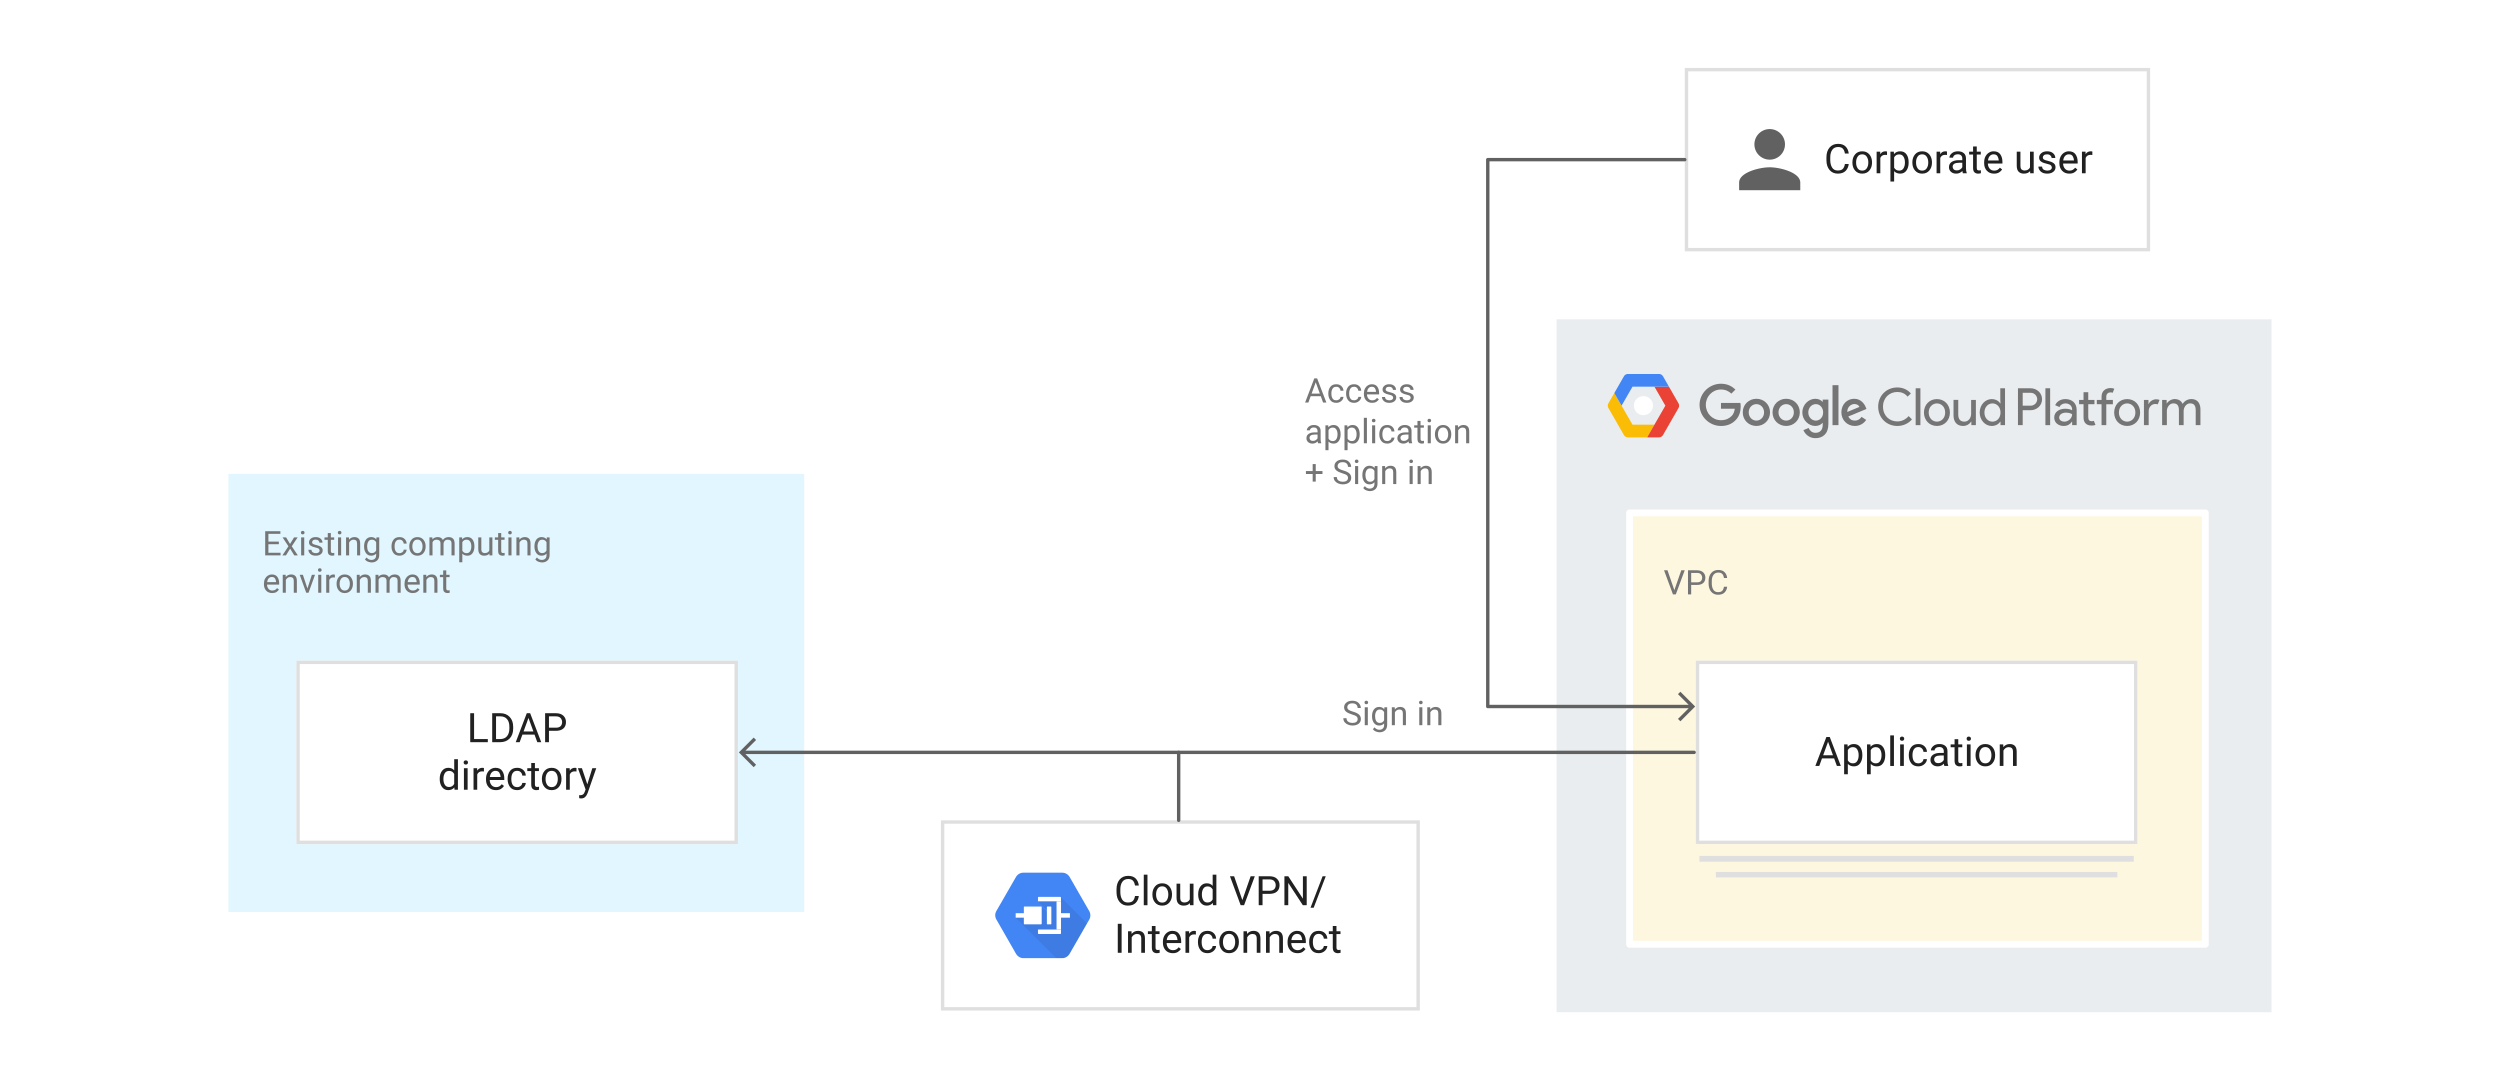 <?xml version="1.0" encoding="UTF-8" standalone="no"?>
<svg
   viewBox="0 0 736 318"
   width="736"
   height="318"
   version="1.1"
   id="svg247155"
   xmlns="http://www.w3.org/2000/svg"
   xmlns:svg="http://www.w3.org/2000/svg">
  <defs
     id="defs246883">
    <clipPath
       id="a">
      <path
         d="M499.25 194.5h130v54h-130z"
         id="path246871" />
    </clipPath>
    <clipPath
       id="b">
      <path
         d="M87.25 194.5h130v54h-130z"
         id="path246874" />
    </clipPath>
    <clipPath
       id="c">
      <path
         d="M496 20h137v54H496z"
         id="path246877" />
    </clipPath>
    <clipPath
       id="d">
      <path
         d="M277 241.5h141v56H277z"
         id="path246880" />
    </clipPath>
  </defs>
  <g
     fill="none"
     id="g247153">
    <title
       id="title246885">Diagram 5</title>
    <path
       fill="#ffffff"
       d="M 0,0 H 736 V 318 H 0 Z"
       id="path246887" />
    <title
       id="title246889">Layer 1</title>
    <title
       id="title246891">GCP Zone</title>
    <path
       fill="#eaedef"
       d="m 458.25,94 h 210.5 v 204 h -210.5 z"
       id="path246893" />
    <title
       id="title246895">Page-1</title>
    <title
       id="title246897">Shape</title>
    <path
       d="m 487.058,125.03 -2.148,3.733 h -5.625 a 1.4,1.4 0 0 1 -1.215,-0.704 l -4.55,-7.933 a 1.401,1.401 0 0 1 0,-1.392 l 1.732,-3.018 2.137,3.713 3.222,5.6 z"
       fill="#fbbc05"
       id="path246899" />
    <title
       id="title246901">Shape</title>
    <path
       d="m 494.149,120.126 -4.55,7.934 a 1.4,1.4 0 0 1 -1.214,0.704 h -3.476 l 2.147,-3.734 3.225,-5.6 -3.225,-5.6 h 4.28 l 2.812,4.904 c 0.249,0.43 0.25,0.961 10e-4,1.392 z"
       fill="#ea4335"
       id="path246903" />
    <title
       id="title246905">Shape</title>
    <path
       d="M 491.337,113.83 H 480.61 l -3.222,5.6 -2.137,-3.715 2.818,-4.915 a 1.4,1.4 0 0 1 1.215,-0.704 h 9.1 a 1.4,1.4 0 0 1 1.215,0.704 z"
       fill="#4285f4"
       id="path246907" />
    <title
       id="title246909">Shape</title>
    <title
       id="title246911">Oval</title>
    <path
       id="circle246913"
       style="fill:#ffffff"
       d="m 486.636,119.429 a 2.801,2.801 0 0 1 -2.801,2.801 2.801,2.801 0 0 1 -2.801,-2.801 2.801,2.801 0 0 1 2.801,-2.801 2.801,2.801 0 0 1 2.801,2.801 z" />
    <title
       id="title246915">GCP logo</title>
    <title
       id="title246917">Fill-3</title>
    <path
       d="m 552.933,119.734 c 0,-3.23 2.441,-5.671 5.64,-5.671 1.639,0 3.019,0.652 3.99,1.774 l -0.971,0.94 c -0.758,-0.94 -1.775,-1.38 -3.018,-1.38 -2.29,0 -4.216,1.668 -4.216,4.337 0,2.67 1.926,4.337 4.216,4.337 1.365,0 2.517,-0.636 3.336,-1.577 l 0.97,0.97 c -0.955,1.138 -2.486,1.942 -4.306,1.942 -3.2,0 -5.641,-2.442 -5.641,-5.672"
       fill="#757575"
       id="path246919" />
    <title
       id="title246921">Fill-5</title>
    <path
       fill="#757575"
       d="m 563.972,114.306 h 1.395 v 10.858 h -1.395 z"
       id="path246923" />
    <title
       id="title246925">Fill-7</title>
    <path
       d="m 572.66,121.448 c 0,-1.698 -1.182,-2.684 -2.426,-2.684 -1.243,0 -2.426,0.986 -2.426,2.684 0,1.699 1.183,2.684 2.426,2.684 1.244,0 2.427,-0.985 2.427,-2.684 m 1.395,0 c 0,2.26 -1.593,3.958 -3.822,3.958 -2.229,0 -3.821,-1.699 -3.821,-3.958 0,-2.26 1.592,-3.958 3.821,-3.958 2.23,0 3.822,1.699 3.822,3.958"
       fill="#757575"
       id="path246927" />
    <title
       id="title246929">Fill-8</title>
    <path
       d="m 580.364,125.163 v -1.03 h -0.06 c -0.41,0.681 -1.336,1.273 -2.351,1.273 -1.911,0 -2.837,-1.29 -2.837,-3.124 v -4.55 h 1.396 v 4.323 c 0,1.547 0.773,2.077 1.835,2.077 1.213,0 1.956,-1.168 1.956,-2.305 v -4.094 h 1.395 v 7.43 z"
       fill="#757575"
       id="path246931" />
    <title
       id="title246933">Fill-9</title>
    <path
       d="m 588.946,121.448 c 0,-1.698 -1.122,-2.684 -2.366,-2.684 -1.243,0 -2.365,1.016 -2.365,2.684 0,1.668 1.122,2.684 2.365,2.684 1.244,0 2.366,-0.985 2.366,-2.684 m -6.127,0 c 0,-2.275 1.653,-3.958 3.534,-3.958 1.183,0 2.108,0.591 2.532,1.274 h 0.061 l -0.061,-1.03 v -3.428 h 1.395 v 10.857 h -1.334 v -1.031 h -0.061 c -0.424,0.682 -1.35,1.274 -2.532,1.274 -1.88,0 -3.534,-1.683 -3.534,-3.958"
       fill="#757575"
       id="path246935" />
    <title
       id="title246937">Fill-10</title>
    <path
       d="m 597.816,119.431 c 1.244,0 1.941,-1.03 1.941,-1.895 0,-0.864 -0.697,-1.896 -1.94,-1.896 h -2.336 v 3.791 z m -3.73,5.732 v -10.857 h 3.7 c 1.804,0 3.396,1.334 3.396,3.23 0,1.895 -1.592,3.23 -3.396,3.23 h -2.305 v 4.397 z"
       fill="#757575"
       id="path246939" />
    <title
       id="title246941">Fill-11</title>
    <path
       fill="#757575"
       d="m 602.168,114.306 h 1.395 v 10.858 h -1.395 z"
       id="path246943" />
    <title
       id="title246945">Fill-12</title>
    <path
       d="m 610.038,121.964 c 0,0 -0.592,-0.485 -1.775,-0.485 -1.47,0 -2.047,0.788 -2.047,1.47 0,0.789 0.82,1.183 1.547,1.183 1.107,0 2.275,-0.956 2.275,-2.168 m -5.278,0.955 c 0,-1.683 1.517,-2.593 3.261,-2.593 1,0 1.728,0.288 2.017,0.455 v -0.213 c 0,-1.122 -0.895,-1.804 -1.942,-1.804 -0.772,0 -1.516,0.379 -1.774,1.077 l -1.273,-0.547 c 0.258,-0.682 1.152,-1.804 3.017,-1.804 1.82,0 3.306,1.092 3.306,3.185 v 4.488 h -1.334 v -1.03 h -0.061 c -0.41,0.62 -1.168,1.273 -2.441,1.273 -1.517,0 -2.775,-0.94 -2.775,-2.487"
       fill="#757575"
       id="path246947" />
    <title
       id="title246949">Fill-13</title>
    <path
       d="m 613.389,122.904 v -3.898 h -1.304 v -1.273 h 1.304 v -2.275 h 1.395 v 2.275 h 1.82 v 1.273 h -1.82 v 3.792 c 0,0.834 0.349,1.213 1,1.213 0.258,0 0.44,-0.03 0.637,-0.122 l 0.486,1.198 c -0.319,0.137 -0.652,0.197 -1.122,0.197 -1.563,0 -2.396,-0.864 -2.396,-2.38"
       fill="#757575"
       id="path246951" />
    <title
       id="title246953">Fill-14</title>
    <path
       d="m 622.456,114.442 -0.485,1.198 c -0.182,-0.091 -0.379,-0.121 -0.637,-0.121 -0.698,0 -1.243,0.409 -1.243,1.274 v 0.94 h 1.94 v 1.273 h -1.94 v 6.157 h -1.395 v -6.157 H 617.3 v -1.273 h 1.396 v -0.986 c 0,-1.516 1.076,-2.502 2.638,-2.502 0.47,0 0.804,0.061 1.122,0.197"
       fill="#757575"
       id="path246955" />
    <title
       id="title246957">Fill-15</title>
    <path
       d="m 628.658,121.448 c 0,-1.698 -1.183,-2.684 -2.426,-2.684 -1.244,0 -2.426,0.986 -2.426,2.684 0,1.699 1.182,2.684 2.426,2.684 1.244,0 2.426,-0.985 2.426,-2.684 m 1.395,0 c 0,2.26 -1.592,3.958 -3.821,3.958 -2.23,0 -3.822,-1.699 -3.822,-3.958 0,-2.26 1.593,-3.958 3.822,-3.958 2.229,0 3.821,1.699 3.821,3.958"
       fill="#757575"
       id="path246959" />
    <title
       id="title246961">Fill-16</title>
    <path
       d="m 631.175,125.163 v -7.43 h 1.334 v 1.213 h 0.061 c 0.303,-0.849 1.38,-1.395 2.153,-1.395 0.455,0 0.759,0.06 1.047,0.182 l -0.53,1.304 c -0.198,-0.076 -0.44,-0.106 -0.744,-0.106 -0.956,0 -1.926,0.803 -1.926,2.169 v 4.063 z"
       fill="#757575"
       id="path246963" />
    <title
       id="title246965">Fill-17</title>
    <path
       d="m 636.528,117.733 h 1.334 v 1.03 h 0.06 c 0.425,-0.712 1.411,-1.273 2.29,-1.273 1.198,0 1.972,0.546 2.35,1.425 a 3.023,3.023 0 0 1 2.594,-1.425 c 1.82,0 2.654,1.29 2.654,3.124 v 4.55 h -1.395 v -4.337 c 0,-1.547 -0.592,-2.063 -1.653,-2.063 -1.138,0 -1.896,1.152 -1.896,2.29 v 4.11 h -1.395 v -4.337 c 0,-1.547 -0.591,-2.063 -1.653,-2.063 -1.137,0 -1.896,1.152 -1.896,2.29 v 4.11 h -1.394 z"
       fill="#757575"
       id="path246967" />
    <title
       id="title246969">Fill-18</title>
    <path
       d="m 500.345,119.189 c 0,-3.428 2.881,-6.218 6.309,-6.218 1.895,0 3.245,0.743 4.26,1.714 l -1.197,1.198 c -0.728,-0.682 -1.714,-1.213 -3.063,-1.213 -2.503,0 -4.459,2.016 -4.459,4.519 0,2.502 1.956,4.519 4.459,4.519 1.622,0 2.547,-0.652 3.138,-1.244 0.486,-0.485 0.805,-1.183 0.926,-2.138 h -4.064 v -1.698 h 5.716 c 0.061,0.303 0.091,0.667 0.091,1.061 0,1.274 -0.348,2.85 -1.47,3.973 -1.092,1.137 -2.487,1.744 -4.337,1.744 -3.428,0 -6.309,-2.79 -6.309,-6.217"
       fill="#757575"
       id="path246971" />
    <title
       id="title246973">Fill-19</title>
    <path
       d="m 517.082,123.829 c -1.214,0 -2.26,-1.001 -2.26,-2.427 0,-1.44 1.046,-2.426 2.26,-2.426 1.212,0 2.259,0.986 2.259,2.426 0,1.426 -1.047,2.427 -2.26,2.427 m 0,-6.43 c -2.214,0 -4.018,1.683 -4.018,4.003 0,2.305 1.804,4.004 4.019,4.004 2.213,0 4.018,-1.699 4.018,-4.004 0,-2.32 -1.805,-4.003 -4.018,-4.003"
       fill="#757575"
       id="path246975" />
    <g
       id="g246981">
      <title
         id="title246977">Fill-20</title>
      <path
         d="m 525.848,123.829 c -1.213,0 -2.26,-1.001 -2.26,-2.427 0,-1.44 1.047,-2.426 2.26,-2.426 1.213,0 2.26,0.986 2.26,2.426 0,1.426 -1.047,2.427 -2.26,2.427 m 0,-6.43 c -2.214,0 -4.019,1.683 -4.019,4.003 0,2.305 1.805,4.004 4.019,4.004 2.214,0 4.019,-1.699 4.019,-4.004 0,-2.32 -1.805,-4.003 -4.019,-4.003"
         fill="#757575"
         id="path246979" />
    </g>
    <g
       id="g246987">
      <title
         id="title246983">Fill-21</title>
      <path
         d="m 534.591,123.829 c -1.212,0 -2.229,-1.016 -2.229,-2.411 0,-1.41 1.017,-2.442 2.23,-2.442 1.197,0 2.137,1.031 2.137,2.442 0,1.395 -0.94,2.41 -2.138,2.41 z m 2.017,-6.187 v 0.652 h -0.06 c -0.395,-0.47 -1.153,-0.895 -2.108,-0.895 -2.002,0 -3.837,1.759 -3.837,4.019 0,2.244 1.835,3.988 3.837,3.988 0.955,0 1.713,-0.425 2.107,-0.91 h 0.061 v 0.576 c 0,1.532 -0.819,2.35 -2.138,2.35 -1.077,0 -1.744,-0.772 -2.017,-1.425 l -1.532,0.637 c 0.44,1.062 1.608,2.366 3.549,2.366 2.063,0 3.806,-1.213 3.806,-4.17 v -7.188 z"
         fill="#757575"
         id="path246985" />
    </g>
    <g
       id="g246993">
      <title
         id="title246989">Fill-22</title>
      <path
         fill="#757575"
         d="m 539.49,113.396 h 1.759 v 11.767 h -1.759 z"
         id="path246991" />
    </g>
    <g
       id="g246999">
      <title
         id="title246995">Fill-23</title>
      <path
         d="m 545.934,118.946 c 0.698,0 1.29,0.349 1.486,0.85 l -3.578,1.485 c -0.046,-1.547 1.197,-2.335 2.092,-2.335 m 0.137,4.883 c -0.895,0 -1.532,-0.41 -1.941,-1.213 l 5.353,-2.214 -0.182,-0.455 c -0.334,-0.895 -1.35,-2.548 -3.427,-2.548 -2.063,0 -3.776,1.623 -3.776,4.003 0,2.245 1.698,4.004 3.973,4.004 1.835,0 2.896,-1.122 3.336,-1.774 l -1.365,-0.91 c -0.455,0.667 -1.077,1.107 -1.971,1.107"
         fill="#757575"
         id="path246997" />
    </g>
    <g
       id="g247011">
      <title
         id="title247001">zone internal - yellow</title>
      <path
         fill="#fef7e0"
         d="m 479.75,151 h 169.5 v 127 h -169.5 z"
         id="path247003" />
      <path
         stroke="#ffffff"
         stroke-linecap="round"
         stroke-linejoin="round"
         stroke-width="2"
         d="m 479.75,151 h 169.5 v 127 h -169.5 z"
         id="path247005" />
      <g
         aria-label="VPC"
         transform="translate(489.75,166)"
         id="text247009"
         style="fill:#757575">
        <path
           d="M 6.235,1.891 3.604,9 H 2.769 L 0.142,1.891 H 1.162 L 3.179,7.75 5.215,1.891 Z"
           style="font-size:10px;font-family:Roboto"
           id="path247160" />
        <path
           d="M 8.135,6.212 V 9 H 7.192 V 1.891 h 2.622 q 1.211,0 1.851,0.61 0.645,0.61 0.645,1.558 0,1.03 -0.645,1.592 -0.64,0.562 -1.851,0.562 z m 0,-3.55 v 2.783 h 1.68 q 0.83,0 1.191,-0.386 0.361,-0.386 0.361,-0.991 0,-0.547 -0.361,-0.977 Q 10.645,2.662 9.814,2.662 Z"
           style="font-size:10px;font-family:Roboto"
           id="path247162" />
        <path
           d="m 17.793,6.739 h 0.938 Q 18.623,7.75 17.969,8.424 q -0.654,0.674 -1.934,0.674 -1.24,0 -2.002,-0.884 Q 13.276,7.325 13.262,5.855 V 5.094 q 0,-1.494 0.767,-2.397 0.771,-0.903 2.09,-0.903 1.206,0 1.855,0.664 0.649,0.664 0.757,1.714 h -0.938 Q 17.686,3.429 17.314,2.999 16.943,2.564 16.118,2.564 q -0.942,0 -1.431,0.693 -0.488,0.693 -0.488,1.826 v 0.718 q 0,1.05 0.444,1.792 0.444,0.737 1.392,0.737 0.898,0 1.265,-0.42 0.371,-0.42 0.493,-1.172 z"
           style="font-size:10px;font-family:Roboto"
           id="path247164" />
      </g>
    </g>
    <g
       id="g247031">
      <path
         fill="#ffffff"
         d="m 499.25,194.5 h 130 v 54 h -130 z"
         id="path247013" />
      <path
         stroke="#dfdfdf"
         stroke-linecap="round"
         stroke-linejoin="round"
         stroke-width="2"
         clip-path="url(#a)"
         d="m 499.25,194.5 h 130 v 54 h -130 z"
         id="path247015" />
      <g
         aria-label="Application"
         transform="translate(534.25,214.5)"
         id="text247019"
         style="fill:#212121">
        <path
           d="M 0.185,11 3.437,2.469 H 4.427 L 7.691,11 H 6.531 L 5.716,8.768 H 2.148 L 1.339,11 Z M 2.488,7.842 H 5.382 L 3.935,3.863 Z"
           style="font-size:12px;font-family:Roboto"
           id="path247167" />
        <path
           d="m 11.564,11.117 q -1.143,0 -1.811,-0.732 V 13.438 H 8.663 V 4.66 h 0.996 l 0.053,0.697 Q 10.38,4.543 11.546,4.543 q 1.201,0 1.84,0.891 0.639,0.891 0.639,2.344 v 0.123 q 0,1.389 -0.645,2.303 -0.639,0.914 -1.816,0.914 z M 11.23,5.457 q -0.984,0 -1.477,0.873 v 3.035 q 0.498,0.861 1.488,0.861 0.879,0 1.283,-0.691 Q 12.935,8.844 12.935,7.9 V 7.777 q 0,-0.943 -0.41,-1.629 -0.404,-0.691 -1.295,-0.691 z"
           style="font-size:12px;font-family:Roboto"
           id="path247169" />
        <path
           d="m 18.302,11.117 q -1.143,0 -1.811,-0.732 V 13.438 H 15.402 V 4.66 h 0.996 l 0.053,0.697 q 0.668,-0.814 1.834,-0.814 1.201,0 1.84,0.891 0.639,0.891 0.639,2.344 v 0.123 q 0,1.389 -0.645,2.303 -0.639,0.914 -1.816,0.914 z M 17.968,5.457 q -0.984,0 -1.477,0.873 v 3.035 q 0.498,0.861 1.488,0.861 0.879,0 1.283,-0.691 Q 19.673,8.844 19.673,7.9 V 7.777 q 0,-0.943 -0.41,-1.629 Q 18.859,5.457 17.968,5.457 Z"
           style="font-size:12px;font-family:Roboto"
           id="path247171" />
        <path
           d="m 23.324,2 v 9 H 22.234 V 2 Z"
           style="font-size:12px;font-family:Roboto"
           id="path247173" />
        <path
           d="m 25.07,2.979 q 0,-0.264 0.158,-0.445 0.164,-0.182 0.48,-0.182 0.311,0 0.475,0.182 0.17,0.182 0.17,0.445 0,0.252 -0.17,0.434 -0.164,0.176 -0.475,0.176 -0.316,0 -0.48,-0.176 -0.158,-0.182 -0.158,-0.434 z m 1.172,1.682 V 11 H 25.152 V 4.66 Z"
           style="font-size:12px;font-family:Roboto"
           id="path247175" />
        <path
           d="m 30.519,10.227 q 0.58,0 1.014,-0.346 0.439,-0.346 0.48,-0.885 h 1.031 q -0.041,0.85 -0.779,1.488 -0.738,0.633 -1.746,0.633 -1.43,0 -2.127,-0.943 Q 27.701,9.23 27.701,7.953 V 7.707 q 0,-1.277 0.691,-2.221 0.697,-0.943 2.127,-0.943 1.113,0 1.799,0.662 0.686,0.656 0.727,1.635 h -1.031 Q 31.972,6.254 31.568,5.844 31.169,5.434 30.519,5.434 q -0.668,0 -1.049,0.34 -0.375,0.34 -0.533,0.861 Q 28.785,7.156 28.785,7.707 V 7.953 q 0,0.557 0.152,1.078 0.152,0.521 0.527,0.861 0.381,0.334 1.055,0.334 z"
           style="font-size:12px;font-family:Roboto"
           id="path247177" />
        <path
           d="m 38.177,11 q -0.105,-0.229 -0.152,-0.668 -0.305,0.322 -0.762,0.557 -0.457,0.229 -1.043,0.229 -0.973,0 -1.559,-0.545 -0.586,-0.545 -0.586,-1.336 0,-1.02 0.773,-1.547 Q 35.622,7.156 36.929,7.156 h 1.072 V 6.652 q 0,-0.562 -0.34,-0.896 -0.334,-0.34 -0.996,-0.34 -0.615,0 -0.996,0.305 -0.375,0.299 -0.375,0.697 h -1.084 q 0,-0.68 0.686,-1.277 0.686,-0.598 1.834,-0.598 1.031,0 1.693,0.527 0.662,0.527 0.662,1.594 v 2.848 q 0,0.879 0.223,1.395 V 11 Z m -1.799,-0.832 q 0.586,0 1.014,-0.293 0.434,-0.293 0.609,-0.65 V 7.918 h -1.008 q -1.828,0.035 -1.828,1.172 0,0.451 0.305,0.768 0.305,0.311 0.908,0.311 z"
           style="font-size:12px;font-family:Roboto"
           id="path247179" />
        <path
           d="m 43.474,11 q -0.369,0.117 -0.838,0.117 -0.604,0 -1.031,-0.369 -0.428,-0.369 -0.428,-1.324 V 5.492 H 40.017 V 4.66 h 1.16 V 3.119 h 1.084 v 1.541 h 1.184 v 0.832 h -1.184 v 3.938 q 0,0.486 0.211,0.621 0.211,0.135 0.486,0.135 0.205,0 0.51,-0.07 z"
           style="font-size:12px;font-family:Roboto"
           id="path247181" />
        <path
           d="m 44.722,2.979 q 0,-0.264 0.158,-0.445 0.164,-0.182 0.48,-0.182 0.311,0 0.475,0.182 0.17,0.182 0.17,0.445 0,0.252 -0.17,0.434 -0.164,0.176 -0.475,0.176 -0.316,0 -0.48,-0.176 -0.158,-0.182 -0.158,-0.434 z m 1.172,1.682 V 11 H 44.804 V 4.66 Z"
           style="font-size:12px;font-family:Roboto"
           id="path247183" />
        <path
           d="m 47.347,7.766 q 0,-1.377 0.773,-2.297 0.773,-0.926 2.104,-0.926 1.33,0 2.104,0.908 0.773,0.902 0.791,2.256 v 0.193 q 0,1.377 -0.779,2.297 -0.773,0.92 -2.104,0.92 -1.336,0 -2.115,-0.92 -0.773,-0.92 -0.773,-2.297 z m 1.084,0.135 q 0,0.943 0.445,1.635 0.451,0.691 1.359,0.691 0.885,0 1.336,-0.68 0.451,-0.686 0.457,-1.629 V 7.766 q 0,-0.932 -0.451,-1.629 -0.451,-0.703 -1.354,-0.703 -0.896,0 -1.348,0.703 -0.445,0.697 -0.445,1.629 z"
           style="font-size:12px;font-family:Roboto"
           id="path247185" />
        <path
           d="m 57.109,5.457 q -0.521,0 -0.92,0.281 -0.398,0.281 -0.627,0.732 V 11 H 54.478 V 4.66 h 1.025 l 0.035,0.791 q 0.721,-0.908 1.893,-0.908 0.932,0 1.477,0.521 0.551,0.521 0.557,1.752 V 11 H 58.374 V 6.834 q 0,-0.744 -0.328,-1.061 -0.322,-0.316 -0.938,-0.316 z"
           style="font-size:12px;font-family:Roboto"
           id="path247187" />
      </g>
      <title
         id="title247021">Stroke-21</title>
      <path
         stroke="#dfdfdf"
         stroke-linejoin="round"
         stroke-width="1.732"
         d="M 500.304,252.833 H 628.196"
         id="path247023" />
      <g
         id="g247029">
        <title
           id="title247025">Stroke-22</title>
        <path
           stroke="#dfdfdf"
           stroke-linejoin="round"
           stroke-width="1.601"
           d="M 505.142,257.5 H 623.358"
           id="path247027" />
      </g>
    </g>
    <g
       id="g247043">
      <title
         id="title247033">zone external - blue</title>
      <path
         fill="#e1f6fe"
         d="m 67.25,139.5 h 169.5 v 129 H 67.25 Z"
         id="path247035" />
      <g
         aria-label="Existing computingenvironment"
         transform="translate(77.25,154.5)"
         id="text247041"
         style="fill:#757575">
        <path
           d="M 0.825,9 V 1.891 H 5.293 V 2.662 H 1.768 V 4.947 H 4.844 V 5.714 H 1.768 V 8.233 H 5.342 V 9 Z"
           style="font-size:10px;font-family:Roboto"
           id="path247190" />
        <path
           d="M 6.982,3.717 8.14,5.641 9.312,3.717 H 10.371 L 8.643,6.324 10.425,9 H 9.38 L 8.159,7.018 6.938,9 H 5.889 L 7.666,6.324 5.942,3.717 Z"
           style="font-size:10px;font-family:Roboto"
           id="path247192" />
        <path
           d="m 11.338,2.315 q 0,-0.22 0.132,-0.371 0.137,-0.151 0.4,-0.151 0.259,0 0.396,0.151 0.142,0.151 0.142,0.371 0,0.21 -0.142,0.361 -0.137,0.146 -0.396,0.146 -0.264,0 -0.4,-0.146 -0.132,-0.151 -0.132,-0.361 z m 0.977,1.401 V 9 H 11.406 V 3.717 Z"
           style="font-size:10px;font-family:Roboto"
           id="path247194" />
        <path
           d="m 16.841,7.599 q 0,-0.288 -0.215,-0.518 -0.21,-0.234 -0.977,-0.391 -0.884,-0.181 -1.406,-0.522 -0.522,-0.347 -0.522,-1.006 0,-0.625 0.532,-1.084 0.537,-0.459 1.426,-0.459 0.947,0 1.479,0.483 0.532,0.483 0.532,1.167 h -0.903 q 0,-0.327 -0.288,-0.615 -0.288,-0.293 -0.82,-0.293 -0.562,0 -0.806,0.244 -0.244,0.244 -0.244,0.532 0,0.288 0.225,0.469 0.229,0.176 0.967,0.342 0.972,0.22 1.445,0.576 0.479,0.356 0.479,1.006 0,0.698 -0.562,1.133 -0.557,0.435 -1.479,0.435 -1.05,0 -1.606,-0.537 -0.557,-0.537 -0.557,-1.191 h 0.908 q 0.029,0.562 0.43,0.776 0.405,0.21 0.825,0.21 0.552,0 0.845,-0.215 0.293,-0.215 0.293,-0.542 z"
           style="font-size:10px;font-family:Roboto"
           id="path247196" />
        <path
           d="m 21.162,9 q -0.308,0.098 -0.698,0.098 -0.503,0 -0.859,-0.308 Q 19.248,8.482 19.248,7.687 V 4.41 H 18.281 V 3.717 h 0.967 V 2.433 h 0.903 v 1.284 h 0.986 v 0.693 h -0.986 v 3.281 q 0,0.405 0.176,0.518 0.176,0.112 0.405,0.112 0.171,0 0.425,-0.059 z"
           style="font-size:10px;font-family:Roboto"
           id="path247198" />
        <path
           d="m 22.202,2.315 q 0,-0.22 0.132,-0.371 0.137,-0.151 0.4,-0.151 0.259,0 0.396,0.151 0.142,0.151 0.142,0.371 0,0.21 -0.142,0.361 -0.137,0.146 -0.396,0.146 -0.264,0 -0.4,-0.146 -0.132,-0.151 -0.132,-0.361 z m 0.977,1.401 V 9 H 22.271 V 3.717 Z"
           style="font-size:10px;font-family:Roboto"
           id="path247200" />
        <path
           d="m 26.821,4.381 q -0.435,0 -0.767,0.234 -0.332,0.234 -0.522,0.61 V 9 H 24.629 V 3.717 h 0.854 l 0.029,0.659 q 0.601,-0.757 1.577,-0.757 0.776,0 1.23,0.435 0.459,0.435 0.464,1.46 V 9 H 27.876 V 5.528 q 0,-0.62 -0.273,-0.884 -0.269,-0.264 -0.781,-0.264 z"
           style="font-size:10px;font-family:Roboto"
           id="path247202" />
        <path
           d="m 32.158,11.085 q -0.41,0 -1.006,-0.2 -0.596,-0.2 -0.952,-0.718 l 0.474,-0.537 q 0.586,0.713 1.416,0.713 0.64,0 1.021,-0.361 Q 33.491,9.625 33.491,8.932 V 8.468 q -0.537,0.63 -1.479,0.63 -0.952,0 -1.514,-0.762 Q 29.937,7.574 29.937,6.417 V 6.314 q 0,-1.211 0.557,-1.953 0.562,-0.742 1.528,-0.742 0.972,0 1.509,0.684 l 0.044,-0.586 h 0.82 v 5.171 q 0,1.05 -0.625,1.621 -0.625,0.576 -1.611,0.576 z M 30.84,6.417 q 0,0.786 0.327,1.353 0.332,0.562 1.064,0.562 0.859,0 1.26,-0.781 V 5.143 Q 33.32,4.815 33.018,4.601 32.715,4.381 32.241,4.381 q -0.737,0 -1.069,0.576 -0.332,0.571 -0.332,1.357 z"
           style="font-size:10px;font-family:Roboto"
           id="path247204" />
        <path
           d="m 40.361,8.355 q 0.483,0 0.845,-0.288 0.366,-0.288 0.4,-0.737 h 0.859 q -0.034,0.708 -0.649,1.24 -0.615,0.527 -1.455,0.527 -1.191,0 -1.772,-0.786 Q 38.013,7.525 38.013,6.461 V 6.256 q 0,-1.064 0.576,-1.851 0.581,-0.786 1.772,-0.786 0.928,0 1.499,0.552 0.571,0.547 0.605,1.362 H 41.606 Q 41.572,5.045 41.235,4.703 40.903,4.361 40.361,4.361 q -0.557,0 -0.874,0.283 -0.312,0.283 -0.444,0.718 -0.127,0.435 -0.127,0.894 v 0.205 q 0,0.464 0.127,0.898 0.127,0.435 0.439,0.718 0.317,0.278 0.879,0.278 z"
           style="font-size:10px;font-family:Roboto"
           id="path247206" />
        <path
           d="m 43.242,6.305 q 0,-1.147 0.645,-1.914 0.645,-0.771 1.753,-0.771 1.108,0 1.753,0.757 0.645,0.752 0.659,1.88 v 0.161 q 0,1.147 -0.649,1.914 -0.645,0.767 -1.753,0.767 -1.113,0 -1.763,-0.767 -0.645,-0.767 -0.645,-1.914 z m 0.903,0.112 q 0,0.786 0.371,1.362 0.376,0.576 1.133,0.576 0.737,0 1.113,-0.566 0.376,-0.571 0.381,-1.357 V 6.305 q 0,-0.776 -0.376,-1.357 -0.376,-0.586 -1.128,-0.586 -0.747,0 -1.123,0.586 -0.371,0.581 -0.371,1.357 z"
           style="font-size:10px;font-family:Roboto"
           id="path247208" />
        <path
           d="m 51.299,4.381 q -0.889,0 -1.216,0.747 V 9 H 49.175 V 3.717 h 0.859 l 0.024,0.576 q 0.571,-0.674 1.562,-0.674 0.508,0 0.903,0.205 0.4,0.2 0.61,0.645 0.264,-0.381 0.684,-0.615 0.425,-0.234 0.996,-0.234 0.85,0 1.309,0.454 0.464,0.454 0.464,1.455 V 9 H 55.679 V 5.519 q 0,-0.664 -0.308,-0.898 -0.303,-0.239 -0.82,-0.239 -0.547,0 -0.859,0.327 -0.312,0.322 -0.361,0.786 V 9 h -0.903 V 5.523 q 0,-0.62 -0.308,-0.879 -0.308,-0.264 -0.82,-0.264 z"
           style="font-size:10px;font-family:Roboto"
           id="path247210" />
        <path
           d="m 60.366,9.098 q -0.952,0 -1.509,-0.61 V 11.031 H 57.949 V 3.717 h 0.83 l 0.044,0.581 q 0.557,-0.679 1.528,-0.679 1.001,0 1.533,0.742 0.532,0.742 0.532,1.953 v 0.103 q 0,1.157 -0.537,1.919 -0.532,0.762 -1.514,0.762 z m -0.278,-4.717 q -0.82,0 -1.23,0.728 v 2.529 q 0.415,0.718 1.24,0.718 0.732,0 1.069,-0.576 0.342,-0.576 0.342,-1.362 V 6.314 q 0,-0.786 -0.342,-1.357 -0.337,-0.576 -1.079,-0.576 z"
           style="font-size:10px;font-family:Roboto"
           id="path247212" />
        <path
           d="m 66.846,9 -0.02,-0.522 q -0.518,0.62 -1.543,0.62 -0.776,0 -1.255,-0.459 Q 63.55,8.18 63.55,7.125 V 3.717 h 0.903 v 3.418 q 0,0.713 0.298,0.957 0.303,0.239 0.674,0.239 1.021,0 1.377,-0.767 V 3.717 h 0.908 V 9 Z"
           style="font-size:10px;font-family:Roboto"
           id="path247214" />
        <path
           d="m 71.318,9 q -0.308,0.098 -0.698,0.098 -0.503,0 -0.859,-0.308 Q 69.404,8.482 69.404,7.687 V 4.41 H 68.438 V 3.717 h 0.967 V 2.433 h 0.903 v 1.284 h 0.986 v 0.693 h -0.986 v 3.281 q 0,0.405 0.176,0.518 0.176,0.112 0.405,0.112 0.171,0 0.425,-0.059 z"
           style="font-size:10px;font-family:Roboto"
           id="path247216" />
        <path
           d="m 72.358,2.315 q 0,-0.22 0.132,-0.371 0.137,-0.151 0.4,-0.151 0.259,0 0.396,0.151 0.142,0.151 0.142,0.371 0,0.21 -0.142,0.361 -0.137,0.146 -0.396,0.146 -0.264,0 -0.4,-0.146 -0.132,-0.151 -0.132,-0.361 z m 0.977,1.401 V 9 H 72.427 V 3.717 Z"
           style="font-size:10px;font-family:Roboto"
           id="path247218" />
        <path
           d="m 76.978,4.381 q -0.435,0 -0.767,0.234 -0.332,0.234 -0.522,0.61 V 9 H 74.785 V 3.717 h 0.854 l 0.029,0.659 q 0.601,-0.757 1.577,-0.757 0.776,0 1.23,0.435 0.459,0.435 0.464,1.46 V 9 H 78.032 V 5.528 q 0,-0.62 -0.273,-0.884 -0.269,-0.264 -0.781,-0.264 z"
           style="font-size:10px;font-family:Roboto"
           id="path247220" />
        <path
           d="m 82.314,11.085 q -0.41,0 -1.006,-0.2 -0.596,-0.2 -0.952,-0.718 l 0.474,-0.537 q 0.586,0.713 1.416,0.713 0.64,0 1.021,-0.361 Q 83.647,9.625 83.647,8.932 V 8.468 q -0.537,0.63 -1.479,0.63 -0.952,0 -1.514,-0.762 Q 80.093,7.574 80.093,6.417 V 6.314 q 0,-1.211 0.557,-1.953 0.562,-0.742 1.528,-0.742 0.972,0 1.509,0.684 l 0.044,-0.586 h 0.82 v 5.171 q 0,1.05 -0.625,1.621 -0.625,0.576 -1.611,0.576 z M 80.996,6.417 q 0,0.786 0.327,1.353 0.332,0.562 1.064,0.562 0.859,0 1.26,-0.781 V 5.143 Q 83.477,4.815 83.174,4.601 82.871,4.381 82.397,4.381 q -0.737,0 -1.069,0.576 -0.332,0.571 -0.332,1.357 z"
           style="font-size:10px;font-family:Roboto"
           id="path247222" />
        <path
           d="m 4.868,19.077 q -0.259,0.391 -0.732,0.708 -0.474,0.312 -1.255,0.312 -1.104,0 -1.768,-0.718 -0.659,-0.718 -0.659,-1.836 v -0.205 q 0,-0.864 0.327,-1.47 0.332,-0.61 0.859,-0.928 0.527,-0.322 1.123,-0.322 1.133,0 1.65,0.742 0.522,0.737 0.522,1.846 v 0.405 H 1.362 q 0.02,0.728 0.43,1.24 0.415,0.508 1.138,0.508 0.479,0 0.811,-0.195 0.332,-0.195 0.581,-0.522 z m -2.104,-3.716 q -0.537,0 -0.908,0.391 Q 1.484,16.143 1.392,16.875 h 2.642 v -0.068 Q 3.999,16.279 3.726,15.82 3.457,15.361 2.764,15.361 Z"
           style="font-size:10px;font-family:Roboto"
           id="path247224" />
        <path
           d="m 8.184,15.381 q -0.435,0 -0.767,0.234 -0.332,0.234 -0.522,0.61 V 20 H 5.991 V 14.717 H 6.846 L 6.875,15.376 q 0.601,-0.757 1.577,-0.757 0.776,0 1.23,0.435 0.459,0.435 0.464,1.46 V 20 H 9.238 v -3.472 q 0,-0.62 -0.273,-0.884 -0.269,-0.264 -0.781,-0.264 z"
           style="font-size:10px;font-family:Roboto"
           id="path247226" />
        <path
           d="M 15.488,14.717 13.589,20 h -0.688 l -1.914,-5.283 h 0.928 l 1.343,4.048 1.309,-4.048 z"
           style="font-size:10px;font-family:Roboto"
           id="path247228" />
        <path
           d="m 16.362,13.315 q 0,-0.22 0.132,-0.371 0.137,-0.151 0.4,-0.151 0.259,0 0.396,0.151 0.142,0.151 0.142,0.371 0,0.21 -0.142,0.361 -0.137,0.146 -0.396,0.146 -0.264,0 -0.4,-0.146 -0.132,-0.151 -0.132,-0.361 z m 0.977,1.401 V 20 h -0.908 v -5.283 z"
           style="font-size:10px;font-family:Roboto"
           id="path247230" />
        <path
           d="m 20.898,15.488 q -0.884,0 -1.206,0.762 V 20 h -0.903 v -5.283 h 0.879 l 0.02,0.605 q 0.435,-0.703 1.255,-0.703 0.254,0 0.4,0.068 l -0.005,0.84 q -0.2,-0.039 -0.439,-0.039 z"
           style="font-size:10px;font-family:Roboto"
           id="path247232" />
        <path
           d="m 21.841,17.305 q 0,-1.147 0.645,-1.914 0.645,-0.771 1.753,-0.771 1.108,0 1.753,0.757 0.645,0.752 0.659,1.88 v 0.161 q 0,1.147 -0.649,1.914 -0.645,0.767 -1.753,0.767 -1.113,0 -1.763,-0.767 -0.645,-0.767 -0.645,-1.914 z m 0.903,0.112 q 0,0.786 0.371,1.362 0.376,0.576 1.133,0.576 0.737,0 1.113,-0.566 0.376,-0.571 0.381,-1.357 v -0.127 q 0,-0.776 -0.376,-1.357 -0.376,-0.586 -1.128,-0.586 -0.747,0 -1.123,0.586 -0.371,0.581 -0.371,1.357 z"
           style="font-size:10px;font-family:Roboto"
           id="path247234" />
        <path
           d="m 29.976,15.381 q -0.435,0 -0.767,0.234 -0.332,0.234 -0.522,0.61 V 20 h -0.903 v -5.283 h 0.854 l 0.029,0.659 q 0.601,-0.757 1.577,-0.757 0.776,0 1.23,0.435 0.459,0.435 0.464,1.46 V 20 h -0.908 v -3.472 q 0,-0.62 -0.273,-0.884 -0.269,-0.264 -0.781,-0.264 z"
           style="font-size:10px;font-family:Roboto"
           id="path247236" />
        <path
           d="m 35.42,15.381 q -0.889,0 -1.216,0.747 V 20 h -0.908 v -5.283 h 0.859 l 0.024,0.576 q 0.571,-0.674 1.562,-0.674 0.508,0 0.903,0.205 0.4,0.2 0.61,0.645 0.264,-0.381 0.684,-0.615 0.425,-0.234 0.996,-0.234 0.85,0 1.309,0.454 0.464,0.454 0.464,1.455 V 20 h -0.908 v -3.481 q 0,-0.664 -0.308,-0.898 -0.303,-0.239 -0.82,-0.239 -0.547,0 -0.859,0.327 -0.312,0.322 -0.361,0.786 V 20 h -0.903 v -3.477 q 0,-0.62 -0.308,-0.879 -0.308,-0.264 -0.82,-0.264 z"
           style="font-size:10px;font-family:Roboto"
           id="path247238" />
        <path
           d="m 46.255,19.077 q -0.259,0.391 -0.732,0.708 -0.474,0.312 -1.255,0.312 -1.104,0 -1.768,-0.718 -0.659,-0.718 -0.659,-1.836 v -0.205 q 0,-0.864 0.327,-1.47 0.332,-0.61 0.859,-0.928 0.527,-0.322 1.123,-0.322 1.133,0 1.65,0.742 0.522,0.737 0.522,1.846 v 0.405 h -3.574 q 0.02,0.728 0.43,1.24 0.415,0.508 1.138,0.508 0.479,0 0.811,-0.195 0.332,-0.195 0.581,-0.522 z m -2.104,-3.716 q -0.537,0 -0.908,0.391 -0.371,0.391 -0.464,1.123 h 2.642 v -0.068 q -0.034,-0.527 -0.308,-0.986 -0.269,-0.459 -0.962,-0.459 z"
           style="font-size:10px;font-family:Roboto"
           id="path247240" />
        <path
           d="m 49.57,15.381 q -0.435,0 -0.767,0.234 -0.332,0.234 -0.522,0.61 V 20 h -0.903 v -5.283 h 0.854 l 0.029,0.659 q 0.601,-0.757 1.577,-0.757 0.776,0 1.23,0.435 0.459,0.435 0.464,1.46 V 20 H 50.625 v -3.472 q 0,-0.62 -0.273,-0.884 -0.269,-0.264 -0.781,-0.264 z"
           style="font-size:10px;font-family:Roboto"
           id="path247242" />
        <path
           d="m 55.137,20 q -0.308,0.098 -0.698,0.098 -0.503,0 -0.859,-0.308 -0.356,-0.308 -0.356,-1.104 v -3.276 h -0.967 v -0.693 h 0.967 v -1.284 h 0.903 v 1.284 h 0.986 v 0.693 h -0.986 v 3.281 q 0,0.405 0.176,0.518 0.176,0.112 0.405,0.112 0.171,0 0.425,-0.059 z"
           style="font-size:10px;font-family:Roboto"
           id="path247244" />
      </g>
    </g>
    <g
       id="g247055">
      <path
         fill="#ffffff"
         d="m 87.25,194.5 h 130 v 54 h -130 z"
         id="path247045" />
      <path
         stroke="#dfdfdf"
         stroke-linecap="round"
         stroke-linejoin="round"
         stroke-width="2"
         clip-path="url(#b)"
         d="m 87.25,194.5 h 130 v 54 h -130 z"
         id="path247047" />
      <g
         aria-label="LDAPdirectory"
         transform="translate(128.25,207.5)"
         id="text247053"
         style="fill:#212121">
        <path
           d="M 15.363,10.08 V 11 H 10.189 V 2.469 h 1.131 v 7.611 z"
           style="font-size:12px;font-family:Roboto"
           id="path247247" />
        <path
           d="M 16.652,11 V 2.469 h 2.414 q 1.682,0 2.719,1.084 1.043,1.078 1.043,2.93 v 0.51 q 0,1.852 -1.049,2.93 Q 20.736,11 18.961,11 Z m 1.131,-7.605 v 6.686 h 1.178 q 1.365,0 2.057,-0.844 0.691,-0.844 0.691,-2.244 V 6.471 Q 21.709,5 21.017,4.197 20.326,3.395 19.066,3.395 Z"
           style="font-size:12px;font-family:Roboto"
           id="path247249" />
        <path
           d="m 23.584,11 3.252,-8.531 h 0.99 L 31.09,11 H 29.929 L 29.115,8.768 H 25.547 L 24.738,11 Z M 25.887,7.842 h 2.895 L 27.334,3.863 Z"
           style="font-size:12px;font-family:Roboto"
           id="path247251" />
        <path
           d="M 33.363,7.654 V 11 h -1.131 V 2.469 h 3.146 q 1.453,0 2.221,0.732 0.773,0.732 0.773,1.869 0,1.236 -0.773,1.91 -0.768,0.674 -2.221,0.674 z m 0,-4.26 V 6.734 h 2.016 q 0.996,0 1.43,-0.463 0.434,-0.463 0.434,-1.189 0,-0.656 -0.434,-1.172 -0.434,-0.516 -1.43,-0.516 z"
           style="font-size:12px;font-family:Roboto"
           id="path247253" />
        <path
           d="m 5.563,25 -0.053,-0.68 q -0.65,0.797 -1.811,0.797 -1.113,0 -1.799,-0.902 Q 1.215,23.312 1.204,21.947 v -0.17 q 0,-1.453 0.686,-2.344 0.691,-0.891 1.822,-0.891 1.119,0 1.758,0.75 V 16 h 1.09 v 9 z M 2.293,21.9 q 0,0.943 0.398,1.623 0.398,0.674 1.277,0.674 1.008,0 1.5,-0.92 v -2.918 q -0.486,-0.902 -1.488,-0.902 -0.885,0 -1.289,0.691 -0.398,0.686 -0.398,1.629 z"
           style="font-size:12px;font-family:Roboto"
           id="path247255" />
        <path
           d="m 8.247,16.979 q 0,-0.264 0.158,-0.445 0.164,-0.182 0.48,-0.182 0.311,0 0.475,0.182 0.17,0.182 0.17,0.445 0,0.252 -0.17,0.434 -0.164,0.176 -0.475,0.176 -0.316,0 -0.48,-0.176 -0.158,-0.182 -0.158,-0.434 z m 1.172,1.682 V 25 H 8.329 v -6.34 z"
           style="font-size:12px;font-family:Roboto"
           id="path247257" />
        <path
           d="m 13.69,19.586 q -1.061,0 -1.447,0.914 V 25 h -1.084 v -6.34 h 1.055 l 0.023,0.727 q 0.521,-0.844 1.506,-0.844 0.305,0 0.48,0.082 l -0.006,1.008 q -0.24,-0.047 -0.527,-0.047 z"
           style="font-size:12px;font-family:Roboto"
           id="path247259" />
        <path
           d="m 20.129,23.893 q -0.311,0.469 -0.879,0.85 -0.568,0.375 -1.506,0.375 -1.324,0 -2.121,-0.861 -0.791,-0.861 -0.791,-2.203 v -0.246 q 0,-1.037 0.393,-1.764 0.398,-0.732 1.031,-1.113 0.633,-0.387 1.348,-0.387 1.359,0 1.98,0.891 0.627,0.885 0.627,2.215 v 0.486 h -4.289 q 0.023,0.873 0.516,1.488 0.498,0.609 1.365,0.609 0.574,0 0.973,-0.234 0.398,-0.234 0.697,-0.627 z m -2.525,-4.459 q -0.645,0 -1.09,0.469 -0.445,0.469 -0.557,1.348 h 3.17 v -0.082 q -0.041,-0.633 -0.369,-1.184 -0.322,-0.551 -1.154,-0.551 z"
           style="font-size:12px;font-family:Roboto"
           id="path247261" />
        <path
           d="m 24.014,24.227 q 0.58,0 1.014,-0.346 0.439,-0.346 0.48,-0.885 h 1.031 q -0.041,0.85 -0.779,1.488 -0.738,0.633 -1.746,0.633 -1.43,0 -2.127,-0.943 -0.691,-0.943 -0.691,-2.221 v -0.246 q 0,-1.277 0.691,-2.221 0.697,-0.943 2.127,-0.943 1.113,0 1.799,0.662 0.686,0.656 0.727,1.635 h -1.031 q -0.041,-0.586 -0.445,-0.996 -0.398,-0.41 -1.049,-0.41 -0.668,0 -1.049,0.34 -0.375,0.34 -0.533,0.861 -0.152,0.521 -0.152,1.072 v 0.246 q 0,0.557 0.152,1.078 0.152,0.521 0.527,0.861 0.381,0.334 1.055,0.334 z"
           style="font-size:12px;font-family:Roboto"
           id="path247263" />
        <path
           d="m 30.442,25 q -0.369,0.117 -0.838,0.117 -0.604,0 -1.031,-0.369 -0.428,-0.369 -0.428,-1.324 v -3.932 h -1.16 v -0.832 h 1.16 v -1.541 h 1.084 v 1.541 h 1.184 v 0.832 h -1.184 v 3.938 q 0,0.486 0.211,0.621 0.211,0.135 0.486,0.135 0.205,0 0.51,-0.07 z"
           style="font-size:12px;font-family:Roboto"
           id="path247265" />
        <path
           d="m 31.28,21.766 q 0,-1.377 0.773,-2.297 0.773,-0.926 2.104,-0.926 1.33,0 2.104,0.908 0.773,0.902 0.791,2.256 v 0.193 q 0,1.377 -0.779,2.297 -0.773,0.92 -2.104,0.92 -1.336,0 -2.115,-0.92 -0.773,-0.92 -0.773,-2.297 z m 1.084,0.135 q 0,0.943 0.445,1.635 0.451,0.691 1.359,0.691 0.885,0 1.336,-0.68 0.451,-0.686 0.457,-1.629 v -0.152 q 0,-0.932 -0.451,-1.629 -0.451,-0.703 -1.354,-0.703 -0.896,0 -1.348,0.703 -0.445,0.697 -0.445,1.629 z"
           style="font-size:12px;font-family:Roboto"
           id="path247267" />
        <path
           d="m 40.942,19.586 q -1.061,0 -1.447,0.914 V 25 h -1.084 v -6.34 h 1.055 l 0.023,0.727 q 0.521,-0.844 1.506,-0.844 0.305,0 0.48,0.082 l -0.006,1.008 q -0.24,-0.047 -0.527,-0.047 z"
           style="font-size:12px;font-family:Roboto"
           id="path247269" />
        <path
           d="m 44.745,25.979 q -0.562,1.488 -1.699,1.576 l -0.182,0.006 q -0.346,0 -0.609,-0.094 l -0.006,-0.879 0.293,0.023 q 0.551,0 0.861,-0.229 0.311,-0.223 0.51,-0.809 L 44.147,24.93 41.885,18.66 h 1.184 l 1.588,4.746 1.471,-4.746 h 1.16 z"
           style="font-size:12px;font-family:Roboto"
           id="path247271" />
      </g>
    </g>
    <g
       id="g247067">
      <path
         fill="#ffffff"
         d="M 496,20 H 633 V 74 H 496 Z"
         id="path247057" />
      <path
         stroke="#dfdfdf"
         stroke-linecap="round"
         stroke-linejoin="round"
         stroke-width="2"
         clip-path="url(#c)"
         d="M 496,20 H 633 V 74 H 496 Z"
         id="path247059" />
      <g
         aria-label="Corporate user"
         transform="translate(537,40)"
         id="text247063"
         style="fill:#212121">
        <path
           d="m 6.141,8.287 h 1.125 Q 7.137,9.5 6.352,10.309 5.566,11.117 4.031,11.117 q -1.488,0 -2.402,-1.061 Q 0.721,8.99 0.703,7.227 V 6.312 q 0,-1.793 0.92,-2.877 0.926,-1.084 2.508,-1.084 1.447,0 2.227,0.797 0.779,0.797 0.908,2.057 h -1.125 Q 6.012,4.314 5.566,3.799 5.121,3.277 4.131,3.277 3,3.277 2.414,4.109 1.828,4.941 1.828,6.301 v 0.861 q 0,1.26 0.533,2.15 0.533,0.885 1.67,0.885 1.078,0 1.518,-0.504 0.445,-0.504 0.592,-1.406 z"
           style="font-size:12px;font-family:Roboto"
           id="path247274" />
        <path
           d="m 8.35,7.766 q 0,-1.377 0.773,-2.297 0.773,-0.926 2.104,-0.926 1.33,0 2.104,0.908 0.773,0.902 0.791,2.256 v 0.193 q 0,1.377 -0.779,2.297 -0.773,0.92 -2.104,0.92 -1.336,0 -2.115,-0.92 Q 8.35,9.277 8.35,7.9 Z m 1.084,0.135 q 0,0.943 0.445,1.635 0.451,0.691 1.359,0.691 0.885,0 1.336,-0.68 0.451,-0.686 0.457,-1.629 V 7.766 q 0,-0.932 -0.451,-1.629 -0.451,-0.703 -1.354,-0.703 -0.896,0 -1.348,0.703 Q 9.434,6.834 9.434,7.766 Z"
           style="font-size:12px;font-family:Roboto"
           id="path247276" />
        <path
           d="m 18.012,5.586 q -1.061,0 -1.447,0.914 V 11 H 15.48 V 4.66 h 1.055 l 0.023,0.727 q 0.521,-0.844 1.506,-0.844 0.305,0 0.48,0.082 l -0.006,1.008 q -0.24,-0.047 -0.527,-0.047 z"
           style="font-size:12px;font-family:Roboto"
           id="path247278" />
        <path
           d="m 22.441,11.117 q -1.143,0 -1.811,-0.732 V 13.438 H 19.541 V 4.66 h 0.996 l 0.053,0.697 q 0.668,-0.814 1.834,-0.814 1.201,0 1.84,0.891 0.639,0.891 0.639,2.344 v 0.123 q 0,1.389 -0.645,2.303 -0.639,0.914 -1.816,0.914 z M 22.107,5.457 q -0.984,0 -1.477,0.873 v 3.035 q 0.498,0.861 1.488,0.861 0.879,0 1.283,-0.691 Q 23.812,8.844 23.812,7.9 V 7.777 q 0,-0.943 -0.41,-1.629 -0.404,-0.691 -1.295,-0.691 z"
           style="font-size:12px;font-family:Roboto"
           id="path247280" />
        <path
           d="m 25.998,7.766 q 0,-1.377 0.773,-2.297 0.773,-0.926 2.104,-0.926 1.33,0 2.104,0.908 0.773,0.902 0.791,2.256 v 0.193 q 0,1.377 -0.779,2.297 -0.773,0.92 -2.104,0.92 -1.336,0 -2.115,-0.92 -0.773,-0.92 -0.773,-2.297 z m 1.084,0.135 q 0,0.943 0.445,1.635 0.451,0.691 1.359,0.691 0.885,0 1.336,-0.68 0.451,-0.686 0.457,-1.629 V 7.766 q 0,-0.932 -0.451,-1.629 -0.451,-0.703 -1.354,-0.703 -0.896,0 -1.348,0.703 -0.445,0.697 -0.445,1.629 z"
           style="font-size:12px;font-family:Roboto"
           id="path247282" />
        <path
           d="m 35.66,5.586 q -1.061,0 -1.447,0.914 V 11 H 33.129 V 4.66 h 1.055 l 0.023,0.727 q 0.521,-0.844 1.506,-0.844 0.305,0 0.48,0.082 l -0.006,1.008 q -0.24,-0.047 -0.527,-0.047 z"
           style="font-size:12px;font-family:Roboto"
           id="path247284" />
        <path
           d="m 40.875,11 q -0.105,-0.229 -0.152,-0.668 -0.305,0.322 -0.762,0.557 -0.457,0.229 -1.043,0.229 -0.973,0 -1.559,-0.545 -0.586,-0.545 -0.586,-1.336 0,-1.02 0.773,-1.547 Q 38.32,7.156 39.627,7.156 h 1.072 V 6.652 q 0,-0.562 -0.34,-0.896 -0.334,-0.34 -0.996,-0.34 -0.615,0 -0.996,0.305 -0.375,0.299 -0.375,0.697 h -1.084 q 0,-0.68 0.686,-1.277 0.686,-0.598 1.834,-0.598 1.031,0 1.693,0.527 0.662,0.527 0.662,1.594 v 2.848 q 0,0.879 0.223,1.395 V 11 Z m -1.799,-0.832 q 0.586,0 1.014,-0.293 0.434,-0.293 0.609,-0.65 V 7.918 h -1.008 q -1.828,0.035 -1.828,1.172 0,0.451 0.305,0.768 0.305,0.311 0.908,0.311 z"
           style="font-size:12px;font-family:Roboto"
           id="path247286" />
        <path
           d="m 46.172,11 q -0.369,0.117 -0.838,0.117 -0.604,0 -1.031,-0.369 Q 43.875,10.379 43.875,9.424 V 5.492 H 42.715 V 4.66 H 43.875 V 3.119 h 1.084 v 1.541 h 1.184 v 0.832 h -1.184 v 3.938 q 0,0.486 0.211,0.621 0.211,0.135 0.486,0.135 0.205,0 0.51,-0.07 z"
           style="font-size:12px;font-family:Roboto"
           id="path247288" />
        <path
           d="m 52.43,9.893 q -0.311,0.469 -0.879,0.85 -0.568,0.375 -1.506,0.375 -1.324,0 -2.121,-0.861 Q 47.133,9.395 47.133,8.053 V 7.807 q 0,-1.037 0.393,-1.764 0.398,-0.732 1.031,-1.113 0.633,-0.387 1.348,-0.387 1.359,0 1.98,0.891 0.627,0.885 0.627,2.215 v 0.486 h -4.289 q 0.023,0.873 0.516,1.488 0.498,0.609 1.365,0.609 0.574,0 0.973,-0.234 0.398,-0.234 0.697,-0.627 z m -2.525,-4.459 q -0.645,0 -1.09,0.469 Q 48.369,6.371 48.258,7.25 h 3.17 V 7.168 Q 51.387,6.535 51.059,5.984 50.736,5.434 49.904,5.434 Z"
           style="font-size:12px;font-family:Roboto"
           id="path247290" />
        <path
           d="m 60.686,11 -0.023,-0.627 q -0.621,0.744 -1.852,0.744 -0.932,0 -1.506,-0.551 Q 56.73,10.016 56.73,8.75 V 4.66 h 1.084 v 4.102 q 0,0.855 0.357,1.148 0.363,0.287 0.809,0.287 1.225,0 1.652,-0.92 V 4.66 h 1.09 V 11 Z"
           style="font-size:12px;font-family:Roboto"
           id="path247292" />
        <path
           d="m 67.061,9.318 q 0,-0.346 -0.258,-0.621 -0.252,-0.281 -1.172,-0.469 -1.061,-0.217 -1.688,-0.627 -0.627,-0.416 -0.627,-1.207 0,-0.75 0.639,-1.301 0.645,-0.551 1.711,-0.551 1.137,0 1.775,0.58 0.639,0.58 0.639,1.4 h -1.084 q 0,-0.393 -0.346,-0.738 -0.346,-0.352 -0.984,-0.352 -0.674,0 -0.967,0.293 -0.293,0.293 -0.293,0.639 0,0.346 0.27,0.562 0.275,0.211 1.16,0.41 1.166,0.264 1.734,0.691 0.574,0.428 0.574,1.207 0,0.838 -0.674,1.359 -0.668,0.521 -1.775,0.521 -1.26,0 -1.928,-0.645 -0.668,-0.645 -0.668,-1.43 h 1.09 q 0.035,0.674 0.516,0.932 0.486,0.252 0.99,0.252 0.662,0 1.014,-0.258 0.352,-0.258 0.352,-0.65 z"
           style="font-size:12px;font-family:Roboto"
           id="path247294" />
        <path
           d="m 74.578,9.893 q -0.311,0.469 -0.879,0.85 -0.568,0.375 -1.506,0.375 -1.324,0 -2.121,-0.861 Q 69.281,9.395 69.281,8.053 V 7.807 q 0,-1.037 0.393,-1.764 0.398,-0.732 1.031,-1.113 0.633,-0.387 1.348,-0.387 1.359,0 1.98,0.891 0.627,0.885 0.627,2.215 v 0.486 h -4.289 q 0.023,0.873 0.516,1.488 0.498,0.609 1.365,0.609 0.574,0 0.973,-0.234 0.398,-0.234 0.697,-0.627 z M 72.053,5.434 q -0.645,0 -1.09,0.469 Q 70.518,6.371 70.406,7.25 h 3.17 V 7.168 Q 73.535,6.535 73.207,5.984 72.885,5.434 72.053,5.434 Z"
           style="font-size:12px;font-family:Roboto"
           id="path247296" />
        <path
           d="m 78.457,5.586 q -1.061,0 -1.447,0.914 V 11 H 75.926 V 4.66 h 1.055 l 0.023,0.727 q 0.521,-0.844 1.506,-0.844 0.305,0 0.48,0.082 l -0.006,1.008 q -0.24,-0.047 -0.527,-0.047 z"
           style="font-size:12px;font-family:Roboto"
           id="path247298" />
      </g>
      <path
         d="m 521,47 c 2.486,0 4.5,-2.014 4.5,-4.5 0,-2.486 -2.014,-4.5 -4.5,-4.5 a 4.499,4.499 0 0 0 -4.5,4.5 4.5,4.5 0 0 0 4.5,4.5 z m 0,2.25 c -3.004,0 -9,1.508 -9,4.5 V 56 h 18 v -2.25 c 0,-2.992 -5.996,-4.5 -9,-4.5 z"
         fill="#616161"
         id="path247065" />
    </g>
    <g
       id="g247077">
      <g
         aria-label="Accessapplication+ Sign in"
         transform="translate(384.083,109.5)"
         id="text247075"
         style="fill:#757575">
        <path
           d="M 0.142,9 2.852,1.891 H 3.677 L 6.396,9 H 5.43 L 4.751,7.14 H 1.777 L 1.104,9 Z M 2.061,6.368 H 4.473 L 3.267,3.053 Z"
           style="font-size:10px;font-family:Roboto"
           id="path247301" />
        <path
           d="m 9.326,8.355 q 0.483,0 0.845,-0.288 0.366,-0.288 0.4,-0.737 h 0.859 q -0.034,0.708 -0.649,1.24 -0.615,0.527 -1.455,0.527 -1.191,0 -1.772,-0.786 Q 6.978,7.525 6.978,6.461 V 6.256 q 0,-1.064 0.576,-1.851 0.581,-0.786 1.772,-0.786 0.928,0 1.499,0.552 0.571,0.547 0.605,1.362 H 10.571 Q 10.537,5.045 10.2,4.703 9.868,4.361 9.326,4.361 q -0.557,0 -0.874,0.283 -0.312,0.283 -0.444,0.718 Q 7.881,5.797 7.881,6.256 v 0.205 q 0,0.464 0.127,0.898 0.127,0.435 0.439,0.718 0.317,0.278 0.879,0.278 z"
           style="font-size:10px;font-family:Roboto"
           id="path247303" />
        <path
           d="m 14.561,8.355 q 0.483,0 0.845,-0.288 0.366,-0.288 0.4,-0.737 h 0.859 q -0.034,0.708 -0.649,1.24 -0.615,0.527 -1.455,0.527 -1.191,0 -1.772,-0.786 Q 12.212,7.525 12.212,6.461 V 6.256 q 0,-1.064 0.576,-1.851 0.581,-0.786 1.772,-0.786 0.928,0 1.499,0.552 0.571,0.547 0.605,1.362 H 15.806 Q 15.771,5.045 15.435,4.703 15.103,4.361 14.561,4.361 q -0.557,0 -0.874,0.283 -0.312,0.283 -0.444,0.718 -0.127,0.435 -0.127,0.894 v 0.205 q 0,0.464 0.127,0.898 0.127,0.435 0.439,0.718 0.317,0.278 0.879,0.278 z"
           style="font-size:10px;font-family:Roboto"
           id="path247305" />
        <path
           d="m 21.86,8.077 q -0.259,0.391 -0.732,0.708 -0.474,0.312 -1.255,0.312 -1.104,0 -1.768,-0.718 -0.659,-0.718 -0.659,-1.836 V 6.339 q 0,-0.864 0.327,-1.47 0.332,-0.61 0.859,-0.928 0.527,-0.322 1.123,-0.322 1.133,0 1.65,0.742 0.522,0.737 0.522,1.846 v 0.405 h -3.574 q 0.02,0.728 0.43,1.24 0.415,0.508 1.138,0.508 0.479,0 0.811,-0.195 0.332,-0.195 0.581,-0.522 z M 19.756,4.361 q -0.537,0 -0.908,0.391 Q 18.477,5.143 18.384,5.875 h 2.642 V 5.807 Q 20.991,5.279 20.718,4.82 20.449,4.361 19.756,4.361 Z"
           style="font-size:10px;font-family:Roboto"
           id="path247307" />
        <path
           d="m 26.06,7.599 q 0,-0.288 -0.215,-0.518 -0.21,-0.234 -0.977,-0.391 -0.884,-0.181 -1.406,-0.522 -0.522,-0.347 -0.522,-1.006 0,-0.625 0.532,-1.084 0.537,-0.459 1.426,-0.459 0.947,0 1.479,0.483 0.532,0.483 0.532,1.167 h -0.903 q 0,-0.327 -0.288,-0.615 -0.288,-0.293 -0.82,-0.293 -0.562,0 -0.806,0.244 -0.244,0.244 -0.244,0.532 0,0.288 0.225,0.469 0.229,0.176 0.967,0.342 0.972,0.22 1.445,0.576 0.479,0.356 0.479,1.006 0,0.698 -0.562,1.133 -0.557,0.435 -1.479,0.435 -1.05,0 -1.606,-0.537 -0.557,-0.537 -0.557,-1.191 h 0.908 q 0.029,0.562 0.43,0.776 0.405,0.21 0.825,0.21 0.552,0 0.845,-0.215 0.293,-0.215 0.293,-0.542 z"
           style="font-size:10px;font-family:Roboto"
           id="path247309" />
        <path
           d="m 31.221,7.599 q 0,-0.288 -0.215,-0.518 -0.21,-0.234 -0.977,-0.391 -0.884,-0.181 -1.406,-0.522 -0.522,-0.347 -0.522,-1.006 0,-0.625 0.532,-1.084 0.537,-0.459 1.426,-0.459 0.947,0 1.479,0.483 0.532,0.483 0.532,1.167 h -0.903 q 0,-0.327 -0.288,-0.615 -0.288,-0.293 -0.82,-0.293 -0.562,0 -0.806,0.244 -0.244,0.244 -0.244,0.532 0,0.288 0.225,0.469 0.229,0.176 0.967,0.342 0.972,0.22 1.445,0.576 0.479,0.356 0.479,1.006 0,0.698 -0.562,1.133 -0.557,0.435 -1.479,0.435 -1.05,0 -1.606,-0.537 -0.557,-0.537 -0.557,-1.191 h 0.908 q 0.029,0.562 0.43,0.776 0.405,0.21 0.825,0.21 0.552,0 0.845,-0.215 0.293,-0.215 0.293,-0.542 z"
           style="font-size:10px;font-family:Roboto"
           id="path247311" />
        <path
           d="m 3.95,21 q -0.088,-0.19 -0.127,-0.557 -0.254,0.269 -0.635,0.464 -0.381,0.19 -0.869,0.19 -0.811,0 -1.299,-0.454 -0.488,-0.454 -0.488,-1.113 0,-0.85 0.645,-1.289 0.645,-0.444 1.733,-0.444 h 0.894 v -0.42 q 0,-0.469 -0.283,-0.747 -0.278,-0.283 -0.83,-0.283 -0.513,0 -0.83,0.254 -0.312,0.249 -0.312,0.581 H 0.645 q 0,-0.566 0.571,-1.064 0.571,-0.498 1.528,-0.498 0.859,0 1.411,0.439 0.552,0.439 0.552,1.328 v 2.373 q 0,0.732 0.186,1.162 V 21 Z M 2.451,20.307 q 0.488,0 0.845,-0.244 0.361,-0.244 0.508,-0.542 V 18.432 H 2.964 q -1.523,0.029 -1.523,0.977 0,0.376 0.254,0.64 0.254,0.259 0.757,0.259 z"
           style="font-size:10px;font-family:Roboto"
           id="path247313" />
        <path
           d="m 8.54,21.098 q -0.952,0 -1.509,-0.61 V 23.031 H 6.123 V 15.717 H 6.953 l 0.044,0.581 q 0.557,-0.679 1.528,-0.679 1.001,0 1.533,0.742 0.532,0.742 0.532,1.953 v 0.103 q 0,1.157 -0.537,1.919 -0.532,0.762 -1.514,0.762 z M 8.262,16.381 q -0.82,0 -1.23,0.728 v 2.529 q 0.415,0.718 1.24,0.718 0.732,0 1.069,-0.576 0.342,-0.576 0.342,-1.362 v -0.103 q 0,-0.786 -0.342,-1.357 -0.337,-0.576 -1.079,-0.576 z"
           style="font-size:10px;font-family:Roboto"
           id="path247315" />
        <path
           d="m 14.155,21.098 q -0.952,0 -1.509,-0.61 v 2.544 h -0.908 v -7.314 h 0.83 l 0.044,0.581 q 0.557,-0.679 1.528,-0.679 1.001,0 1.533,0.742 0.532,0.742 0.532,1.953 v 0.103 q 0,1.157 -0.537,1.919 -0.532,0.762 -1.514,0.762 z m -0.278,-4.717 q -0.82,0 -1.23,0.728 v 2.529 q 0.415,0.718 1.24,0.718 0.732,0 1.069,-0.576 0.342,-0.576 0.342,-1.362 v -0.103 q 0,-0.786 -0.342,-1.357 -0.337,-0.576 -1.079,-0.576 z"
           style="font-size:10px;font-family:Roboto"
           id="path247317" />
        <path
           d="M 18.34,13.5 V 21 h -0.908 v -7.5 z"
           style="font-size:10px;font-family:Roboto"
           id="path247319" />
        <path
           d="m 19.795,14.315 q 0,-0.22 0.132,-0.371 0.137,-0.151 0.4,-0.151 0.259,0 0.396,0.151 0.142,0.151 0.142,0.371 0,0.21 -0.142,0.361 -0.137,0.146 -0.396,0.146 -0.264,0 -0.4,-0.146 -0.132,-0.151 -0.132,-0.361 z m 0.977,1.401 V 21 h -0.908 v -5.283 z"
           style="font-size:10px;font-family:Roboto"
           id="path247321" />
        <path
           d="m 24.336,20.355 q 0.483,0 0.845,-0.288 0.366,-0.288 0.4,-0.737 h 0.859 q -0.034,0.708 -0.649,1.24 -0.615,0.527 -1.455,0.527 -1.191,0 -1.772,-0.786 -0.576,-0.786 -0.576,-1.851 v -0.205 q 0,-1.064 0.576,-1.851 0.581,-0.786 1.772,-0.786 0.928,0 1.499,0.552 0.571,0.547 0.605,1.362 h -0.859 q -0.034,-0.488 -0.371,-0.83 -0.332,-0.342 -0.874,-0.342 -0.557,0 -0.874,0.283 -0.312,0.283 -0.444,0.718 -0.127,0.435 -0.127,0.894 v 0.205 q 0,0.464 0.127,0.898 0.127,0.435 0.439,0.718 0.317,0.278 0.879,0.278 z"
           style="font-size:10px;font-family:Roboto"
           id="path247323" />
        <path
           d="m 30.718,21 q -0.088,-0.19 -0.127,-0.557 -0.254,0.269 -0.635,0.464 -0.381,0.19 -0.869,0.19 -0.811,0 -1.299,-0.454 -0.488,-0.454 -0.488,-1.113 0,-0.85 0.645,-1.289 0.645,-0.444 1.733,-0.444 h 0.894 v -0.42 q 0,-0.469 -0.283,-0.747 -0.278,-0.283 -0.83,-0.283 -0.513,0 -0.83,0.254 -0.312,0.249 -0.312,0.581 h -0.903 q 0,-0.566 0.571,-1.064 0.571,-0.498 1.528,-0.498 0.859,0 1.411,0.439 0.552,0.439 0.552,1.328 v 2.373 q 0,0.732 0.186,1.162 V 21 Z M 29.219,20.307 q 0.488,0 0.845,-0.244 0.361,-0.244 0.508,-0.542 v -1.089 h -0.84 q -1.523,0.029 -1.523,0.977 0,0.376 0.254,0.64 0.254,0.259 0.757,0.259 z"
           style="font-size:10px;font-family:Roboto"
           id="path247325" />
        <path
           d="m 35.132,21 q -0.308,0.098 -0.698,0.098 -0.503,0 -0.859,-0.308 -0.356,-0.308 -0.356,-1.104 v -3.276 h -0.967 v -0.693 h 0.967 v -1.284 h 0.903 v 1.284 h 0.986 v 0.693 h -0.986 v 3.281 q 0,0.405 0.176,0.518 0.176,0.112 0.405,0.112 0.171,0 0.425,-0.059 z"
           style="font-size:10px;font-family:Roboto"
           id="path247327" />
        <path
           d="m 36.172,14.315 q 0,-0.22 0.132,-0.371 0.137,-0.151 0.4,-0.151 0.259,0 0.396,0.151 0.142,0.151 0.142,0.371 0,0.21 -0.142,0.361 -0.137,0.146 -0.396,0.146 -0.264,0 -0.4,-0.146 -0.132,-0.151 -0.132,-0.361 z m 0.977,1.401 V 21 h -0.908 v -5.283 z"
           style="font-size:10px;font-family:Roboto"
           id="path247329" />
        <path
           d="m 38.359,18.305 q 0,-1.147 0.645,-1.914 0.645,-0.771 1.753,-0.771 1.108,0 1.753,0.757 0.645,0.752 0.659,1.88 v 0.161 q 0,1.147 -0.649,1.914 -0.645,0.767 -1.753,0.767 -1.113,0 -1.763,-0.767 -0.645,-0.767 -0.645,-1.914 z m 0.903,0.112 q 0,0.786 0.371,1.362 0.376,0.576 1.133,0.576 0.737,0 1.113,-0.566 0.376,-0.571 0.381,-1.357 v -0.127 q 0,-0.776 -0.376,-1.357 -0.376,-0.586 -1.128,-0.586 -0.747,0 -1.123,0.586 -0.371,0.581 -0.371,1.357 z"
           style="font-size:10px;font-family:Roboto"
           id="path247331" />
        <path
           d="m 46.494,16.381 q -0.435,0 -0.767,0.234 -0.332,0.234 -0.522,0.61 V 21 h -0.903 v -5.283 h 0.854 l 0.029,0.659 q 0.601,-0.757 1.577,-0.757 0.776,0 1.23,0.435 0.459,0.435 0.464,1.46 V 21 h -0.908 v -3.472 q 0,-0.62 -0.273,-0.884 -0.269,-0.264 -0.781,-0.264 z"
           style="font-size:10px;font-family:Roboto"
           id="path247333" />
        <path
           d="M 5.254,30.036 H 3.271 v 2.251 H 2.368 V 30.036 H 0.381 v -0.85 H 2.368 v -2.075 h 0.903 v 2.075 h 1.982 z"
           style="font-size:10px;font-family:Roboto"
           id="path247335" />
        <path
           d="m 12.769,31.203 q 0,-0.488 -0.332,-0.781 Q 12.109,30.129 11.055,29.821 10,29.509 9.385,29.03 8.774,28.547 8.774,27.727 q 0,-0.83 0.659,-1.382 0.664,-0.552 1.758,-0.552 1.201,0 1.851,0.659 0.654,0.659 0.654,1.489 h -0.938 q 0,-0.596 -0.386,-0.986 -0.386,-0.391 -1.182,-0.391 -0.752,0 -1.113,0.332 -0.361,0.327 -0.361,0.82 0,0.444 0.381,0.742 0.386,0.293 1.25,0.537 1.235,0.347 1.802,0.859 0.566,0.508 0.566,1.338 0,0.869 -0.679,1.387 -0.679,0.518 -1.802,0.518 -0.654,0 -1.274,-0.244 Q 9.346,32.609 8.945,32.131 8.55,31.647 8.55,30.939 h 0.938 q 0,0.728 0.532,1.06 0.532,0.332 1.216,0.332 0.737,0 1.133,-0.303 0.4,-0.308 0.4,-0.825 z"
           style="font-size:10px;font-family:Roboto"
           id="path247337" />
        <path
           d="m 14.785,26.315 q 0,-0.22 0.132,-0.371 0.137,-0.151 0.4,-0.151 0.259,0 0.396,0.151 0.142,0.151 0.142,0.371 0,0.21 -0.142,0.361 -0.137,0.146 -0.396,0.146 -0.264,0 -0.4,-0.146 -0.132,-0.151 -0.132,-0.361 z m 0.977,1.401 V 33 h -0.908 v -5.283 z"
           style="font-size:10px;font-family:Roboto"
           id="path247339" />
        <path
           d="m 19.219,35.085 q -0.41,0 -1.006,-0.2 -0.596,-0.2 -0.952,-0.718 l 0.474,-0.537 q 0.586,0.713 1.416,0.713 0.64,0 1.021,-0.361 0.381,-0.356 0.381,-1.05 v -0.464 q -0.537,0.63 -1.479,0.63 -0.952,0 -1.514,-0.762 -0.562,-0.762 -0.562,-1.919 v -0.103 q 0,-1.211 0.557,-1.953 0.562,-0.742 1.528,-0.742 0.972,0 1.509,0.684 l 0.044,-0.586 h 0.82 v 5.171 q 0,1.05 -0.625,1.621 -0.625,0.576 -1.611,0.576 z m -1.318,-4.668 q 0,0.786 0.327,1.353 0.332,0.562 1.064,0.562 0.859,0 1.26,-0.781 v -2.407 q -0.171,-0.327 -0.474,-0.542 -0.303,-0.22 -0.776,-0.22 -0.737,0 -1.069,0.576 -0.332,0.571 -0.332,1.357 z"
           style="font-size:10px;font-family:Roboto"
           id="path247341" />
        <path
           d="m 25.02,28.381 q -0.435,0 -0.767,0.234 -0.332,0.234 -0.522,0.61 V 33 h -0.903 v -5.283 h 0.854 l 0.029,0.659 q 0.601,-0.757 1.577,-0.757 0.776,0 1.23,0.435 0.459,0.435 0.464,1.46 V 33 h -0.908 v -3.472 q 0,-0.62 -0.273,-0.884 -0.269,-0.264 -0.781,-0.264 z"
           style="font-size:10px;font-family:Roboto"
           id="path247343" />
        <path
           d="m 30.835,26.315 q 0,-0.22 0.132,-0.371 0.137,-0.151 0.4,-0.151 0.259,0 0.396,0.151 0.142,0.151 0.142,0.371 0,0.21 -0.142,0.361 -0.137,0.146 -0.396,0.146 -0.264,0 -0.4,-0.146 -0.132,-0.151 -0.132,-0.361 z m 0.977,1.401 V 33 H 30.903 v -5.283 z"
           style="font-size:10px;font-family:Roboto"
           id="path247345" />
        <path
           d="m 35.454,28.381 q -0.435,0 -0.767,0.234 -0.332,0.234 -0.522,0.61 V 33 h -0.903 v -5.283 h 0.854 l 0.029,0.659 q 0.601,-0.757 1.577,-0.757 0.776,0 1.23,0.435 0.459,0.435 0.464,1.46 V 33 h -0.908 v -3.472 q 0,-0.62 -0.273,-0.884 -0.269,-0.264 -0.781,-0.264 z"
           style="font-size:10px;font-family:Roboto"
           id="path247347" />
      </g>
    </g>
    <g
       id="g247133">
      <title
         id="title247079">Cloud Partner Interconnect</title>
      <path
         fill="#ffffff"
         d="m 277,241.5 h 141 v 56 H 277 Z"
         id="path247081" />
      <path
         stroke="#dfdfdf"
         stroke-linecap="round"
         stroke-linejoin="round"
         stroke-width="2"
         clip-path="url(#d)"
         d="m 277,241.5 h 141 v 56 H 277 Z"
         id="path247083" />
      <g
         aria-label="Cloud VPN/Interconnect"
         transform="translate(328,255.5)"
         id="text247089"
         style="fill:#212121">
        <path
           d="m 6.141,8.287 h 1.125 Q 7.137,9.5 6.352,10.309 5.566,11.117 4.031,11.117 q -1.488,0 -2.402,-1.061 Q 0.721,8.99 0.703,7.227 V 6.312 q 0,-1.793 0.92,-2.877 0.926,-1.084 2.508,-1.084 1.447,0 2.227,0.797 0.779,0.797 0.908,2.057 h -1.125 Q 6.012,4.314 5.566,3.799 5.121,3.277 4.131,3.277 3,3.277 2.414,4.109 1.828,4.941 1.828,6.301 v 0.861 q 0,1.26 0.533,2.15 0.533,0.885 1.67,0.885 1.078,0 1.518,-0.504 0.445,-0.504 0.592,-1.406 z"
           style="font-size:12px;font-family:Roboto"
           id="path247350" />
        <path
           d="m 9.814,2 v 9 H 8.725 V 2 Z"
           style="font-size:12px;font-family:Roboto"
           id="path247352" />
        <path
           d="m 11.268,7.766 q 0,-1.377 0.773,-2.297 0.773,-0.926 2.104,-0.926 1.33,0 2.104,0.908 0.773,0.902 0.791,2.256 v 0.193 q 0,1.377 -0.779,2.297 -0.773,0.92 -2.104,0.92 -1.336,0 -2.115,-0.92 -0.773,-0.92 -0.773,-2.297 z m 1.084,0.135 q 0,0.943 0.445,1.635 0.451,0.691 1.359,0.691 0.885,0 1.336,-0.68 0.451,-0.686 0.457,-1.629 V 7.766 q 0,-0.932 -0.451,-1.629 -0.451,-0.703 -1.354,-0.703 -0.896,0 -1.348,0.703 -0.445,0.697 -0.445,1.629 z"
           style="font-size:12px;font-family:Roboto"
           id="path247354" />
        <path
           d="m 22.33,11 -0.023,-0.627 q -0.621,0.744 -1.852,0.744 -0.932,0 -1.506,-0.551 Q 18.375,10.016 18.375,8.75 V 4.66 h 1.084 v 4.102 q 0,0.855 0.357,1.148 0.363,0.287 0.809,0.287 1.225,0 1.652,-0.92 V 4.66 h 1.09 V 11 Z"
           style="font-size:12px;font-family:Roboto"
           id="path247356" />
        <path
           d="m 29.104,11 -0.053,-0.68 q -0.65,0.797 -1.811,0.797 -1.113,0 -1.799,-0.902 Q 24.756,9.312 24.744,7.947 V 7.777 q 0,-1.453 0.686,-2.344 0.691,-0.891 1.822,-0.891 1.119,0 1.758,0.75 V 2 h 1.09 v 9 z M 25.834,7.9 q 0,0.943 0.398,1.623 0.398,0.674 1.277,0.674 1.008,0 1.5,-0.92 V 6.359 q -0.486,-0.902 -1.488,-0.902 -0.885,0 -1.289,0.691 -0.398,0.686 -0.398,1.629 z"
           style="font-size:12px;font-family:Roboto"
           id="path247358" />
        <path
           d="M 41.414,2.469 38.256,11 H 37.254 L 34.102,2.469 h 1.225 L 37.746,9.5 40.189,2.469 Z"
           style="font-size:12px;font-family:Roboto"
           id="path247360" />
        <path
           d="M 43.693,7.654 V 11 H 42.562 V 2.469 h 3.146 q 1.453,0 2.221,0.732 0.773,0.732 0.773,1.869 0,1.236 -0.773,1.91 -0.768,0.674 -2.221,0.674 z m 0,-4.26 V 6.734 h 2.016 q 0.996,0 1.43,-0.463 0.434,-0.463 0.434,-1.189 0,-0.656 -0.434,-1.172 -0.434,-0.516 -1.43,-0.516 z"
           style="font-size:12px;font-family:Roboto"
           id="path247362" />
        <path
           d="M 56.695,2.469 V 11 H 55.559 L 51.264,4.42 V 11 h -1.131 V 2.469 h 1.131 l 4.312,6.598 V 2.469 Z"
           style="font-size:12px;font-family:Roboto"
           id="path247364" />
        <path
           d="m 62.303,2.469 -3.557,9.264 h -0.932 l 3.562,-9.264 z"
           style="font-size:12px;font-family:Roboto"
           id="path247366" />
        <path
           d="M 2.203,16.469 V 25 H 1.072 v -8.531 z"
           style="font-size:12px;font-family:Roboto"
           id="path247368" />
        <path
           d="m 6.721,19.457 q -0.521,0 -0.92,0.281 -0.398,0.281 -0.627,0.732 V 25 H 4.09 v -6.34 h 1.025 l 0.035,0.791 q 0.721,-0.908 1.893,-0.908 0.932,0 1.477,0.521 0.551,0.521 0.557,1.752 V 25 H 7.986 v -4.166 q 0,-0.744 -0.328,-1.061 -0.322,-0.316 -0.938,-0.316 z"
           style="font-size:12px;font-family:Roboto"
           id="path247370" />
        <path
           d="m 13.4,25 q -0.369,0.117 -0.838,0.117 -0.604,0 -1.031,-0.369 -0.428,-0.369 -0.428,-1.324 V 19.492 H 9.943 V 18.66 H 11.104 V 17.119 H 12.188 v 1.541 h 1.184 v 0.832 H 12.188 v 3.938 q 0,0.486 0.211,0.621 0.211,0.135 0.486,0.135 0.205,0 0.51,-0.07 z"
           style="font-size:12px;font-family:Roboto"
           id="path247372" />
        <path
           d="m 19.658,23.893 q -0.311,0.469 -0.879,0.85 -0.568,0.375 -1.506,0.375 -1.324,0 -2.121,-0.861 -0.791,-0.861 -0.791,-2.203 v -0.246 q 0,-1.037 0.393,-1.764 0.398,-0.732 1.031,-1.113 0.633,-0.387 1.348,-0.387 1.359,0 1.98,0.891 0.627,0.885 0.627,2.215 v 0.486 h -4.289 q 0.023,0.873 0.516,1.488 0.498,0.609 1.365,0.609 0.574,0 0.973,-0.234 0.398,-0.234 0.697,-0.627 z m -2.525,-4.459 q -0.645,0 -1.09,0.469 -0.445,0.469 -0.557,1.348 h 3.17 v -0.082 q -0.041,-0.633 -0.369,-1.184 -0.322,-0.551 -1.154,-0.551 z"
           style="font-size:12px;font-family:Roboto"
           id="path247374" />
        <path
           d="m 23.537,19.586 q -1.061,0 -1.447,0.914 V 25 h -1.084 v -6.34 h 1.055 l 0.023,0.727 q 0.521,-0.844 1.506,-0.844 0.305,0 0.48,0.082 l -0.006,1.008 q -0.24,-0.047 -0.527,-0.047 z"
           style="font-size:12px;font-family:Roboto"
           id="path247376" />
        <path
           d="m 27.498,24.227 q 0.58,0 1.014,-0.346 0.439,-0.346 0.48,-0.885 h 1.031 q -0.041,0.85 -0.779,1.488 -0.738,0.633 -1.746,0.633 -1.43,0 -2.127,-0.943 -0.691,-0.943 -0.691,-2.221 v -0.246 q 0,-1.277 0.691,-2.221 0.697,-0.943 2.127,-0.943 1.113,0 1.799,0.662 0.686,0.656 0.727,1.635 h -1.031 q -0.041,-0.586 -0.445,-0.996 -0.398,-0.41 -1.049,-0.41 -0.668,0 -1.049,0.34 -0.375,0.34 -0.533,0.861 -0.152,0.521 -0.152,1.072 v 0.246 q 0,0.557 0.152,1.078 0.152,0.521 0.527,0.861 0.381,0.334 1.055,0.334 z"
           style="font-size:12px;font-family:Roboto"
           id="path247378" />
        <path
           d="m 30.955,21.766 q 0,-1.377 0.773,-2.297 0.773,-0.926 2.104,-0.926 1.33,0 2.104,0.908 0.773,0.902 0.791,2.256 v 0.193 q 0,1.377 -0.779,2.297 -0.773,0.92 -2.104,0.92 -1.336,0 -2.115,-0.92 -0.773,-0.92 -0.773,-2.297 z m 1.084,0.135 q 0,0.943 0.445,1.635 0.451,0.691 1.359,0.691 0.885,0 1.336,-0.68 0.451,-0.686 0.457,-1.629 v -0.152 q 0,-0.932 -0.451,-1.629 -0.451,-0.703 -1.354,-0.703 -0.896,0 -1.348,0.703 -0.445,0.697 -0.445,1.629 z"
           style="font-size:12px;font-family:Roboto"
           id="path247380" />
        <path
           d="m 40.717,19.457 q -0.521,0 -0.92,0.281 -0.398,0.281 -0.627,0.732 V 25 h -1.084 v -6.34 h 1.025 l 0.035,0.791 q 0.721,-0.908 1.893,-0.908 0.932,0 1.477,0.521 0.551,0.521 0.557,1.752 V 25 h -1.09 v -4.166 q 0,-0.744 -0.328,-1.061 -0.322,-0.316 -0.938,-0.316 z"
           style="font-size:12px;font-family:Roboto"
           id="path247382" />
        <path
           d="m 47.344,19.457 q -0.521,0 -0.92,0.281 -0.398,0.281 -0.627,0.732 V 25 h -1.084 v -6.34 h 1.025 l 0.035,0.791 q 0.721,-0.908 1.893,-0.908 0.932,0 1.477,0.521 0.551,0.521 0.557,1.752 V 25 h -1.09 v -4.166 q 0,-0.744 -0.328,-1.061 -0.322,-0.316 -0.938,-0.316 z"
           style="font-size:12px;font-family:Roboto"
           id="path247384" />
        <path
           d="m 56.355,23.893 q -0.311,0.469 -0.879,0.85 -0.568,0.375 -1.506,0.375 -1.324,0 -2.121,-0.861 -0.791,-0.861 -0.791,-2.203 v -0.246 q 0,-1.037 0.393,-1.764 0.398,-0.732 1.031,-1.113 0.633,-0.387 1.348,-0.387 1.359,0 1.98,0.891 0.627,0.885 0.627,2.215 v 0.486 h -4.289 q 0.023,0.873 0.516,1.488 0.498,0.609 1.365,0.609 0.574,0 0.973,-0.234 0.398,-0.234 0.697,-0.627 z m -2.525,-4.459 q -0.645,0 -1.09,0.469 -0.445,0.469 -0.557,1.348 h 3.17 v -0.082 Q 55.312,20.535 54.984,19.984 54.662,19.434 53.83,19.434 Z"
           style="font-size:12px;font-family:Roboto"
           id="path247386" />
        <path
           d="m 60.24,24.227 q 0.58,0 1.014,-0.346 0.439,-0.346 0.48,-0.885 h 1.031 q -0.041,0.85 -0.779,1.488 -0.738,0.633 -1.746,0.633 -1.43,0 -2.127,-0.943 -0.691,-0.943 -0.691,-2.221 v -0.246 q 0,-1.277 0.691,-2.221 0.697,-0.943 2.127,-0.943 1.113,0 1.799,0.662 0.686,0.656 0.727,1.635 h -1.031 q -0.041,-0.586 -0.445,-0.996 -0.398,-0.41 -1.049,-0.41 -0.668,0 -1.049,0.34 -0.375,0.34 -0.533,0.861 -0.152,0.521 -0.152,1.072 v 0.246 q 0,0.557 0.152,1.078 0.152,0.521 0.527,0.861 0.381,0.334 1.055,0.334 z"
           style="font-size:12px;font-family:Roboto"
           id="path247388" />
        <path
           d="m 66.668,25 q -0.369,0.117 -0.838,0.117 -0.604,0 -1.031,-0.369 -0.428,-0.369 -0.428,-1.324 v -3.932 h -1.16 v -0.832 h 1.16 v -1.541 h 1.084 v 1.541 h 1.184 v 0.832 h -1.184 v 3.938 q 0,0.486 0.211,0.621 0.211,0.135 0.486,0.135 0.205,0 0.51,-0.07 z"
           style="font-size:12px;font-family:Roboto"
           id="path247390" />
      </g>
      <title
         id="title247091">Cloud Partner Interconnect</title>
      <title
         id="title247093">Fill-1</title>
      <path
         d="m 320.666,268.214 -5.754,-10.006 c -0.461,-0.8 -1.297,-1.286 -2.158,-1.286 h -11.508 c -0.922,0 -1.727,0.54 -2.158,1.285 l -5.754,9.986 a 2.51,2.51 0 0 0 0,2.502 l 5.754,10.052 c 0.46,0.798 1.297,1.331 2.158,1.331 h 11.508 c 0.922,0 1.727,-0.581 2.158,-1.326 l 5.754,-10.006 a 2.566,2.566 0 0 0 0,-2.532"
         fill="#4285f4"
         id="path247095" />
      <title
         id="title247097">Fill-4</title>
      <path
         d="m 312.296,264.102 -6.718,1.242 2.899,2.898 -0.035,0.526 -1.825,-1.825 -7.601,3.213 11.922,11.922 h 1.816 c 0.922,0 1.727,-0.581 2.158,-1.325 l 5.124,-8.912 z"
         fill="#000000"
         fill-opacity="0.07"
         id="path247099" />
      <title
         id="title247101">Fill-7</title>
      <path
         fill="#ffffff"
         d="m 312.031,268.844 h 2.953 v 1.313 h -2.953 z"
         id="path247103" />
      <title
         id="title247105">Fill-9</title>
      <path
         fill="#ffffff"
         d="m 311.047,265.344 h 1.313 v 8.313 h -1.313 z"
         id="path247107" />
      <title
         id="title247109">Fill-10</title>
      <path
         fill="#ffffff"
         d="m 299.016,268.844 h 2.625 v 1.313 h -2.625 z"
         id="path247111" />
      <title
         id="title247113">Fill-11</title>
      <path
         d="m 305.807,264.031 h 6.324 c 0.126,0 0.229,0.102 0.229,0.229 v 1.084 h -6.782 v -1.084 c 0,-0.127 0.102,-0.229 0.229,-0.229"
         fill="#ffffff"
         id="path247115" />
      <title
         id="title247117">Fill-12</title>
      <path
         d="m 305.578,273.656 h 6.781 v 1.084 a 0.228,0.228 0 0 1 -0.228,0.229 h -6.324 a 0.228,0.228 0 0 1 -0.229,-0.229 z"
         fill="#ffffff"
         id="path247119" />
      <g
         id="g247125">
        <title
           id="title247121">Fill-13</title>
        <path
           d="m 301.616,266.875 h 4.861 c 0.108,0 0.195,0.087 0.195,0.194 v 4.861 a 0.195,0.195 0 0 1 -0.195,0.195 h -4.86 a 0.194,0.194 0 0 1 -0.195,-0.195 v -4.86 c 0,-0.108 0.087,-0.195 0.194,-0.195"
           fill="#ffffff"
           id="path247123" />
      </g>
      <g
         id="g247131">
        <title
           id="title247127">Fill-14</title>
        <path
           d="m 309.516,267.07 v 4.86 a 0.183,0.183 0 0 1 -0.167,0.195 h -0.979 a 0.183,0.183 0 0 1 -0.167,-0.195 v -4.86 a 0.182,0.182 0 0 1 0.167,-0.195 h 0.979 c 0.1,0.008 0.174,0.095 0.167,0.195"
           fill="#ffffff"
           id="path247129" />
      </g>
    </g>
    <g
       id="g247139">
      <g
         aria-label="Sign in"
         transform="translate(395.083,204.5)"
         id="text247137"
         style="fill:#757575">
        <path
           d="m 4.614,7.203 q 0,-0.488 -0.332,-0.781 Q 3.955,6.129 2.9,5.821 1.846,5.509 1.23,5.03 0.62,4.547 0.62,3.727 q 0,-0.83 0.659,-1.382 0.664,-0.552 1.758,-0.552 1.201,0 1.851,0.659 0.654,0.659 0.654,1.489 h -0.938 q 0,-0.596 -0.386,-0.986 -0.386,-0.391 -1.182,-0.391 -0.752,0 -1.113,0.332 Q 1.562,3.224 1.562,3.717 q 0,0.444 0.381,0.742 0.386,0.293 1.25,0.537 1.235,0.347 1.802,0.859 0.566,0.508 0.566,1.338 0,0.869 -0.679,1.387 -0.679,0.518 -1.802,0.518 -0.654,0 -1.274,-0.244 Q 1.191,8.609 0.791,8.131 0.396,7.647 0.396,6.939 H 1.333 q 0,0.728 0.532,1.06 0.532,0.332 1.216,0.332 0.737,0 1.133,-0.303 Q 4.614,7.721 4.614,7.203 Z"
           style="font-size:10px;font-family:Roboto"
           id="path247393" />
        <path
           d="m 6.631,2.315 q 0,-0.22 0.132,-0.371 0.137,-0.151 0.4,-0.151 0.259,0 0.396,0.151 0.142,0.151 0.142,0.371 0,0.21 -0.142,0.361 -0.137,0.146 -0.396,0.146 -0.264,0 -0.4,-0.146 Q 6.631,2.525 6.631,2.315 Z M 7.607,3.717 V 9 H 6.699 V 3.717 Z"
           style="font-size:10px;font-family:Roboto"
           id="path247395" />
        <path
           d="m 11.064,11.085 q -0.41,0 -1.006,-0.2 Q 9.463,10.685 9.106,10.167 L 9.58,9.63 q 0.586,0.713 1.416,0.713 0.64,0 1.021,-0.361 Q 12.397,9.625 12.397,8.932 V 8.468 q -0.537,0.63 -1.479,0.63 -0.952,0 -1.514,-0.762 Q 8.843,7.574 8.843,6.417 V 6.314 q 0,-1.211 0.557,-1.953 0.562,-0.742 1.528,-0.742 0.972,0 1.509,0.684 l 0.044,-0.586 h 0.82 v 5.171 q 0,1.05 -0.625,1.621 -0.625,0.576 -1.611,0.576 z M 9.746,6.417 q 0,0.786 0.327,1.353 0.332,0.562 1.064,0.562 0.859,0 1.26,-0.781 V 5.143 Q 12.227,4.815 11.924,4.601 11.621,4.381 11.147,4.381 q -0.737,0 -1.069,0.576 -0.332,0.571 -0.332,1.357 z"
           style="font-size:10px;font-family:Roboto"
           id="path247397" />
        <path
           d="m 16.865,4.381 q -0.435,0 -0.767,0.234 -0.332,0.234 -0.522,0.61 V 9 h -0.903 V 3.717 h 0.854 l 0.029,0.659 q 0.601,-0.757 1.577,-0.757 0.776,0 1.23,0.435 0.459,0.435 0.464,1.46 V 9 H 17.92 V 5.528 q 0,-0.62 -0.273,-0.884 -0.269,-0.264 -0.781,-0.264 z"
           style="font-size:10px;font-family:Roboto"
           id="path247399" />
        <path
           d="m 22.681,2.315 q 0,-0.22 0.132,-0.371 0.137,-0.151 0.4,-0.151 0.259,0 0.396,0.151 Q 23.75,2.096 23.75,2.315 q 0,0.21 -0.142,0.361 -0.137,0.146 -0.396,0.146 -0.264,0 -0.4,-0.146 -0.132,-0.151 -0.132,-0.361 z m 0.977,1.401 V 9 H 22.749 V 3.717 Z"
           style="font-size:10px;font-family:Roboto"
           id="path247401" />
        <path
           d="m 27.3,4.381 q -0.435,0 -0.767,0.234 -0.332,0.234 -0.522,0.61 V 9 h -0.903 V 3.717 h 0.854 l 0.029,0.659 q 0.601,-0.757 1.577,-0.757 0.776,0 1.23,0.435 0.459,0.435 0.464,1.46 V 9 H 28.354 V 5.528 q 0,-0.62 -0.273,-0.884 Q 27.812,4.381 27.3,4.381 Z"
           style="font-size:10px;font-family:Roboto"
           id="path247403" />
      </g>
    </g>
    <g
       id="g247143">
      <path
         d="m 496,46.5 h -58 a 0.5,0.5 0 0 0 -0.5,0.5 v 161 a 0.5,0.5 0 0 0 0.5,0.5 h 52.35 a 0.5,0.5 0 0 0 0,-1 H 438 l 0.5,0.5 V 47 l -0.5,0.5 h 58 a 0.5,0.5 0 0 0 0,-1 z m 2.35,161 h -8 v 1 h 8 z m -4.354,-3.146 4,4 v -0.708 l -4,4 0.708,0.708 4,-4 0.353,-0.354 -0.353,-0.354 -4,-4 z"
         fill="#616161"
         id="path247141" />
    </g>
    <g
       id="g247147">
      <path
         d="M 498.75,221 H 226.233 a 0.5,0.5 0 0 0 0,1 H 498.75 a 0.5,0.5 0 0 0 0,-1 z m -280.517,1 h 8 v -1 h -8 z m 4.354,3.146 -4,-4 v 0.708 l 4,-4 -0.707,-0.708 -4,4 -0.354,0.354 0.354,0.354 4,4 z"
         fill="#616161"
         id="path247145" />
    </g>
    <g
       id="g247151">
      <path
         d="m 347.5,241.5 v -20 a 0.5,0.5 0 0 0 -1,0 v 20 a 0.5,0.5 0 0 0 1,0 z"
         fill="#616161"
         id="path247149" />
    </g>
  </g>
</svg>
